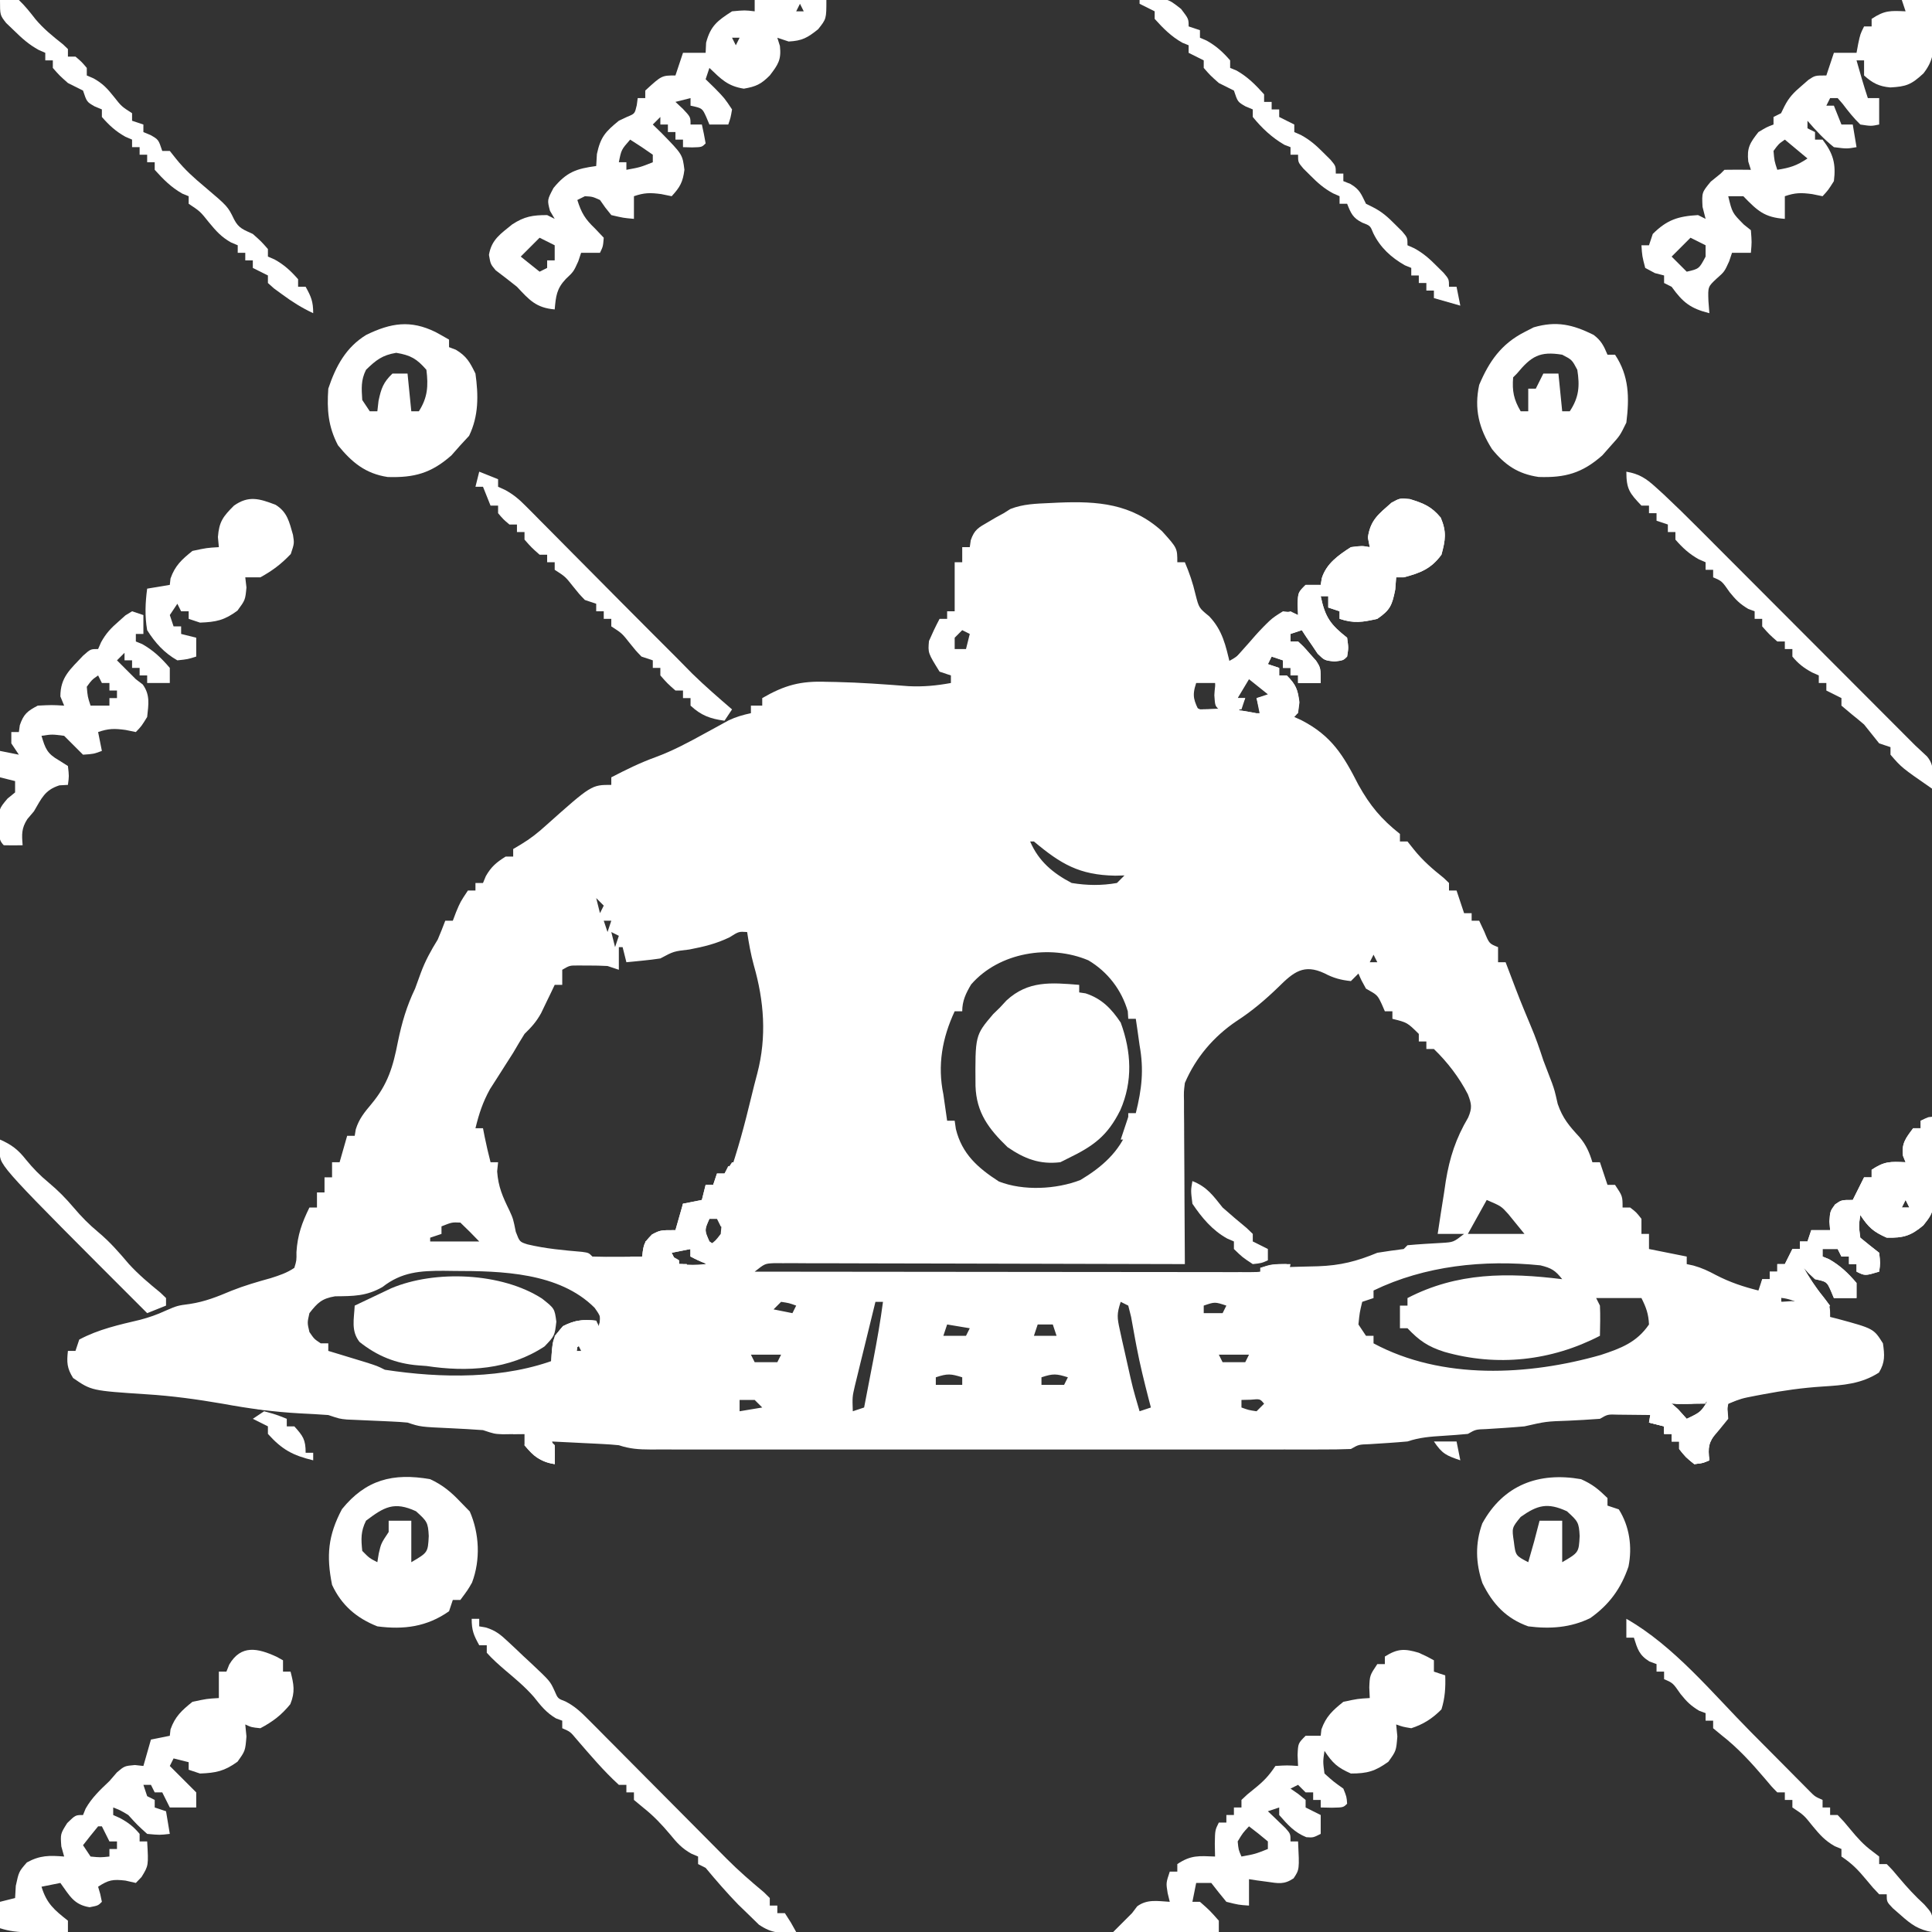 <svg version="1.1" xmlns="http://www.w3.org/2000/svg" width="512px" height="512px" transform="rotate(0) scale(1, 1)">
<rect width="100%" height="100%" fill="#333333" stroke="none"/>
<path d="M0 0 C3.643 1.138 5.693 1.929 8.176 4.926 C9.761 8.679 9.428 10.836 8.363 14.738 C5.647 18.461 2.76 19.591 -1.637 20.738 C-2.297 20.738 -2.957 20.738 -3.637 20.738 C-3.719 21.811 -3.802 22.883 -3.887 23.988 C-4.712 28.115 -5.203 29.389 -8.637 31.738 C-12.531 32.626 -14.831 33.007 -18.637 31.738 C-18.637 31.078 -18.637 30.418 -18.637 29.738 C-19.627 29.408 -20.617 29.078 -21.637 28.738 C-21.637 27.748 -21.637 26.758 -21.637 25.738 C-22.297 25.738 -22.957 25.738 -23.637 25.738 C-22.446 31.366 -21.055 33.25 -16.637 36.738 C-16.262 39.426 -16.262 39.426 -16.637 41.738 C-17.637 42.738 -17.637 42.738 -19.992 43.051 C-22.637 42.738 -22.637 42.738 -24.438 40.988 C-24.936 40.246 -25.435 39.503 -25.949 38.738 C-26.461 37.996 -26.973 37.253 -27.5 36.488 C-28.063 35.622 -28.063 35.622 -28.637 34.738 C-30.122 35.233 -30.122 35.233 -31.637 35.738 C-31.637 36.398 -31.637 37.058 -31.637 37.738 C-30.977 37.738 -30.317 37.738 -29.637 37.738 C-28.129 39.129 -28.129 39.129 -26.512 40.988 C-25.703 41.893 -25.703 41.893 -24.879 42.816 C-23.637 44.738 -23.637 44.738 -23.637 48.738 C-25.617 48.738 -27.597 48.738 -29.637 48.738 C-29.637 48.078 -29.637 47.418 -29.637 46.738 C-30.297 46.738 -30.957 46.738 -31.637 46.738 C-31.637 46.078 -31.637 45.418 -31.637 44.738 C-32.297 44.738 -32.957 44.738 -33.637 44.738 C-33.637 44.078 -33.637 43.418 -33.637 42.738 C-34.627 42.408 -35.617 42.078 -36.637 41.738 C-36.967 42.398 -37.297 43.058 -37.637 43.738 C-36.647 44.068 -35.657 44.398 -34.637 44.738 C-34.637 45.398 -34.637 46.058 -34.637 46.738 C-33.977 46.738 -33.317 46.738 -32.637 46.738 C-30.204 49.171 -29.659 50.454 -29.387 53.926 C-29.637 56.738 -29.637 56.738 -30.637 57.738 C-29.996 58.032 -29.355 58.326 -28.695 58.629 C-20.733 62.758 -17.632 67.901 -13.637 75.738 C-10.555 81.258 -7.593 84.819 -2.637 88.738 C-2.637 89.398 -2.637 90.058 -2.637 90.738 C-1.977 90.738 -1.317 90.738 -0.637 90.738 C0.199 91.79 0.199 91.79 1.051 92.863 C3.45 95.846 5.994 98.034 8.973 100.406 C9.432 100.846 9.89 101.285 10.363 101.738 C10.363 102.398 10.363 103.058 10.363 103.738 C11.023 103.738 11.683 103.738 12.363 103.738 C13.023 105.718 13.683 107.698 14.363 109.738 C15.023 109.738 15.683 109.738 16.363 109.738 C16.363 110.398 16.363 111.058 16.363 111.738 C17.023 111.738 17.683 111.738 18.363 111.738 C18.817 112.708 19.271 113.677 19.738 114.676 C21.021 117.809 21.021 117.809 23.363 118.738 C23.363 120.058 23.363 121.378 23.363 122.738 C24.023 122.738 24.683 122.738 25.363 122.738 C25.689 123.596 26.016 124.453 26.352 125.336 C29.085 132.553 29.085 132.553 32.051 139.676 C33.331 142.663 34.355 145.65 35.363 148.738 C36.118 150.74 36.886 152.735 37.656 154.73 C38.363 156.738 38.363 156.738 39.176 160.301 C40.505 164.148 42.246 166.156 44.965 169.094 C46.7 171.134 47.59 173.186 48.363 175.738 C49.023 175.738 49.683 175.738 50.363 175.738 C51.023 177.718 51.683 179.698 52.363 181.738 C53.023 181.738 53.683 181.738 54.363 181.738 C56.363 184.738 56.363 184.738 56.363 187.738 C57.023 187.738 57.683 187.738 58.363 187.738 C59.988 188.988 59.988 188.988 61.363 190.738 C61.363 192.058 61.363 193.378 61.363 194.738 C62.023 194.738 62.683 194.738 63.363 194.738 C63.363 196.058 63.363 197.378 63.363 198.738 C66.663 199.398 69.963 200.058 73.363 200.738 C73.363 201.398 73.363 202.058 73.363 202.738 C73.945 202.863 74.526 202.988 75.125 203.117 C77.364 203.738 79.136 204.575 81.176 205.676 C84.848 207.57 88.36 208.738 92.363 209.738 C92.693 208.748 93.023 207.758 93.363 206.738 C94.023 206.738 94.683 206.738 95.363 206.738 C95.363 206.078 95.363 205.418 95.363 204.738 C96.023 204.738 96.683 204.738 97.363 204.738 C97.363 204.078 97.363 203.418 97.363 202.738 C98.023 202.738 98.683 202.738 99.363 202.738 C100.023 201.418 100.683 200.098 101.363 198.738 C102.023 198.738 102.683 198.738 103.363 198.738 C103.363 198.078 103.363 197.418 103.363 196.738 C104.023 196.738 104.683 196.738 105.363 196.738 C105.693 195.748 106.023 194.758 106.363 193.738 C108.013 193.738 109.663 193.738 111.363 193.738 C111.27 192.594 111.27 192.594 111.176 191.426 C111.363 188.738 111.363 188.738 112.676 186.926 C114.363 185.738 114.363 185.738 117.363 185.738 C118.353 183.758 119.343 181.778 120.363 179.738 C121.023 179.738 121.683 179.738 122.363 179.738 C122.363 179.078 122.363 178.418 122.363 177.738 C125.798 175.448 127.349 175.56 131.363 175.738 C131.136 175.181 130.91 174.625 130.676 174.051 C130.233 170.778 131.428 169.318 133.363 166.738 C134.023 166.738 134.683 166.738 135.363 166.738 C135.363 166.078 135.363 165.418 135.363 164.738 C136.353 164.408 137.343 164.078 138.363 163.738 C138.509 167.78 138.598 171.82 138.676 175.863 C138.718 177.005 138.76 178.148 138.803 179.324 C138.941 188.831 138.941 188.831 136.062 192.477 C132.695 195.298 130.738 195.816 126.363 195.738 C122.789 194.15 121.552 193.022 119.363 189.738 C118.945 192.57 118.945 192.57 119.363 195.738 C121.01 197.097 122.676 198.431 124.363 199.738 C124.676 202.488 124.676 202.488 124.363 204.738 C120.613 205.863 120.613 205.863 118.363 204.738 C118.363 204.078 118.363 203.418 118.363 202.738 C117.703 202.738 117.043 202.738 116.363 202.738 C116.363 202.078 116.363 201.418 116.363 200.738 C115.703 200.738 115.043 200.738 114.363 200.738 C114.033 200.078 113.703 199.418 113.363 198.738 C112.043 198.738 110.723 198.738 109.363 198.738 C109.363 199.398 109.363 200.058 109.363 200.738 C110.199 201.079 110.199 201.079 111.051 201.426 C114.065 203.137 116.111 205.111 118.363 207.738 C118.363 209.058 118.363 210.378 118.363 211.738 C116.383 211.738 114.403 211.738 112.363 211.738 C111.961 210.779 111.961 210.779 111.551 209.801 C110.477 207.407 110.477 207.407 107.363 206.738 C105.676 205.176 105.676 205.176 104.363 203.738 C105.935 206.489 107.518 208.924 109.551 211.363 C111.363 213.738 111.363 213.738 111.363 216.738 C112.039 216.908 112.714 217.079 113.41 217.254 C122.91 219.835 122.91 219.835 125.363 223.738 C125.808 226.854 125.955 228.763 124.301 231.488 C119.645 234.492 114.828 234.834 109.426 235.176 C104.082 235.518 98.928 236.243 93.676 237.238 C92.98 237.369 92.285 237.5 91.569 237.635 C87.859 238.352 87.859 238.352 84.363 239.738 C84.24 240.481 84.116 241.223 83.988 241.988 C83.363 244.738 83.363 244.738 81.301 247.238 C79.112 250.063 78.966 251.263 79.363 254.738 C77.613 255.488 77.613 255.488 75.363 255.738 C73.113 253.926 73.113 253.926 71.363 251.738 C71.363 251.078 71.363 250.418 71.363 249.738 C70.703 249.738 70.043 249.738 69.363 249.738 C69.363 249.078 69.363 248.418 69.363 247.738 C68.703 247.738 68.043 247.738 67.363 247.738 C67.363 247.078 67.363 246.418 67.363 245.738 C66.043 245.408 64.723 245.078 63.363 244.738 C63.693 244.078 64.023 243.418 64.363 242.738 C62.405 242.711 60.447 242.692 58.488 242.676 C57.398 242.664 56.307 242.653 55.184 242.641 C52.412 242.541 52.412 242.541 50.363 243.738 C47.547 243.946 44.745 244.113 41.926 244.238 C36.061 244.44 36.061 244.44 30.363 245.738 C27.01 246.046 23.657 246.247 20.297 246.457 C17.432 246.554 17.432 246.554 15.363 247.738 C13.221 247.944 11.074 248.104 8.926 248.238 C5.469 248.455 2.653 248.642 -0.637 249.738 C-3.99 250.046 -7.343 250.247 -10.703 250.457 C-13.568 250.554 -13.568 250.554 -15.637 251.738 C-18.136 251.836 -20.608 251.873 -23.108 251.865 C-24.277 251.868 -24.277 251.868 -25.47 251.87 C-28.097 251.874 -30.723 251.871 -33.349 251.868 C-35.227 251.869 -37.104 251.871 -38.981 251.873 C-44.09 251.878 -49.2 251.876 -54.309 251.873 C-59.648 251.87 -64.986 251.872 -70.324 251.874 C-79.292 251.876 -88.259 251.873 -97.227 251.869 C-107.604 251.863 -117.981 251.865 -128.357 251.87 C-137.255 251.875 -146.153 251.876 -155.05 251.873 C-160.37 251.871 -165.689 251.871 -171.008 251.875 C-176.009 251.877 -181.01 251.875 -186.011 251.87 C-187.85 251.868 -189.689 251.869 -191.527 251.871 C-194.031 251.874 -196.535 251.87 -199.038 251.865 C-199.771 251.867 -200.504 251.87 -201.26 251.872 C-204.332 251.86 -206.698 251.718 -209.637 250.738 C-211.043 250.593 -212.455 250.492 -213.867 250.422 C-214.67 250.38 -215.472 250.338 -216.299 250.295 C-217.132 250.256 -217.966 250.216 -218.824 250.176 C-219.669 250.133 -220.514 250.089 -221.385 250.045 C-223.469 249.939 -225.553 249.838 -227.637 249.738 C-227.307 250.068 -226.977 250.398 -226.637 250.738 C-226.596 252.404 -226.594 254.072 -226.637 255.738 C-230.433 255.196 -232.109 253.537 -234.637 250.738 C-234.307 249.748 -233.977 248.758 -233.637 247.738 C-234.252 247.75 -234.866 247.761 -235.5 247.773 C-236.308 247.782 -237.116 247.791 -237.949 247.801 C-238.75 247.812 -239.55 247.824 -240.375 247.836 C-242.637 247.738 -242.637 247.738 -245.637 246.738 C-248.473 246.534 -251.297 246.366 -254.137 246.238 C-262.231 245.873 -262.231 245.873 -265.637 244.738 C-267.008 244.605 -268.385 244.515 -269.762 244.457 C-270.551 244.42 -271.34 244.382 -272.152 244.344 C-272.972 244.309 -273.792 244.274 -274.637 244.238 C-276.262 244.169 -277.887 244.097 -279.512 244.02 C-280.231 243.989 -280.95 243.959 -281.691 243.928 C-283.637 243.738 -283.637 243.738 -286.637 242.738 C-289.119 242.557 -291.589 242.415 -294.074 242.301 C-301.045 241.924 -307.769 241.007 -314.637 239.738 C-321.365 238.582 -328.007 237.659 -334.824 237.238 C-349.405 236.279 -349.405 236.279 -354.262 232.926 C-355.901 230.317 -355.973 228.766 -355.637 225.738 C-354.977 225.738 -354.317 225.738 -353.637 225.738 C-353.307 224.748 -352.977 223.758 -352.637 222.738 C-347.503 220.001 -342.136 218.83 -336.5 217.496 C-334.117 216.865 -332.049 216.148 -329.824 215.113 C-326.637 213.738 -326.637 213.738 -323.324 213.301 C-319.266 212.682 -316.028 211.37 -312.266 209.785 C-308.86 208.429 -305.394 207.427 -301.863 206.449 C-299.567 205.716 -297.642 205.089 -295.637 203.738 C-295.045 201.785 -295.045 201.785 -295.074 199.551 C-294.78 195 -293.634 191.82 -291.637 187.738 C-290.977 187.738 -290.317 187.738 -289.637 187.738 C-289.637 186.418 -289.637 185.098 -289.637 183.738 C-288.977 183.738 -288.317 183.738 -287.637 183.738 C-287.637 182.418 -287.637 181.098 -287.637 179.738 C-286.977 179.738 -286.317 179.738 -285.637 179.738 C-285.637 178.418 -285.637 177.098 -285.637 175.738 C-284.977 175.738 -284.317 175.738 -283.637 175.738 C-282.977 173.428 -282.317 171.118 -281.637 168.738 C-280.977 168.738 -280.317 168.738 -279.637 168.738 C-279.496 167.886 -279.496 167.886 -279.352 167.016 C-278.47 164.206 -277.081 162.558 -275.199 160.301 C-270.874 155.109 -269.476 150.456 -268.199 143.863 C-267.137 138.741 -265.89 134.433 -263.637 129.738 C-263.126 128.367 -262.627 126.992 -262.137 125.613 C-260.955 122.402 -259.447 119.65 -257.637 116.738 C-256.938 115.085 -256.262 113.421 -255.637 111.738 C-254.977 111.738 -254.317 111.738 -253.637 111.738 C-253.348 110.975 -253.059 110.212 -252.762 109.426 C-251.637 106.738 -251.637 106.738 -249.637 103.738 C-248.977 103.738 -248.317 103.738 -247.637 103.738 C-247.637 103.078 -247.637 102.418 -247.637 101.738 C-246.977 101.738 -246.317 101.738 -245.637 101.738 C-245.389 101.14 -245.142 100.542 -244.887 99.926 C-243.456 97.422 -242.068 96.258 -239.637 94.738 C-238.977 94.738 -238.317 94.738 -237.637 94.738 C-237.637 94.078 -237.637 93.418 -237.637 92.738 C-236.977 92.346 -236.317 91.955 -235.637 91.551 C-233.059 89.994 -231.16 88.493 -228.949 86.488 C-216.893 75.738 -216.893 75.738 -211.637 75.738 C-211.637 75.078 -211.637 74.418 -211.637 73.738 C-207.741 71.721 -204.036 69.883 -199.902 68.391 C-195.33 66.706 -191.148 64.46 -186.887 62.113 C-185.415 61.304 -183.941 60.5 -182.465 59.699 C-181.825 59.346 -181.184 58.994 -180.524 58.63 C-178.579 57.711 -176.736 57.188 -174.637 56.738 C-174.637 56.078 -174.637 55.418 -174.637 54.738 C-173.647 54.738 -172.657 54.738 -171.637 54.738 C-171.637 54.078 -171.637 53.418 -171.637 52.738 C-165.635 49.276 -161.45 48.165 -154.574 48.426 C-153.339 48.448 -153.339 48.448 -152.079 48.47 C-145.648 48.615 -139.251 49.082 -132.84 49.582 C-128.942 49.772 -125.466 49.442 -121.637 48.738 C-121.637 48.078 -121.637 47.418 -121.637 46.738 C-122.627 46.408 -123.617 46.078 -124.637 45.738 C-127.728 40.77 -127.728 40.77 -127.449 37.613 C-126.582 35.612 -125.667 33.662 -124.637 31.738 C-123.977 31.738 -123.317 31.738 -122.637 31.738 C-122.637 31.078 -122.637 30.418 -122.637 29.738 C-121.977 29.738 -121.317 29.738 -120.637 29.738 C-120.637 25.448 -120.637 21.158 -120.637 16.738 C-119.977 16.738 -119.317 16.738 -118.637 16.738 C-118.637 15.418 -118.637 14.098 -118.637 12.738 C-117.977 12.738 -117.317 12.738 -116.637 12.738 C-116.507 11.829 -116.507 11.829 -116.375 10.902 C-115.425 8.116 -114.345 7.563 -111.824 6.113 C-110.794 5.506 -110.794 5.506 -109.742 4.887 C-109.047 4.508 -108.353 4.129 -107.637 3.738 C-107.059 3.373 -106.482 3.009 -105.887 2.633 C-102.498 1.286 -99.051 1.217 -95.449 1.051 C-94.685 1.014 -93.92 0.977 -93.133 0.939 C-82.771 0.509 -73.771 1.177 -65.672 8.52 C-61.637 13.001 -61.637 13.001 -61.637 16.738 C-60.977 16.738 -60.317 16.738 -59.637 16.738 C-58.432 19.578 -57.524 22.222 -56.824 25.238 C-55.904 28.845 -55.904 28.845 -53.199 31.051 C-49.636 34.787 -48.816 38.802 -47.637 43.738 C-46.901 42.895 -46.165 42.052 -45.406 41.184 C-44.421 40.076 -43.435 38.97 -42.449 37.863 C-41.966 37.308 -41.484 36.752 -40.986 36.18 C-38.153 33.023 -35.901 30.784 -31.637 29.738 C-30.977 30.068 -30.317 30.398 -29.637 30.738 C-29.699 29.315 -29.699 29.315 -29.762 27.863 C-29.637 24.738 -29.637 24.738 -27.637 22.738 C-26.317 22.738 -24.997 22.738 -23.637 22.738 C-23.49 21.849 -23.49 21.849 -23.34 20.941 C-22.107 17.077 -18.967 14.884 -15.637 12.738 C-12.699 12.363 -12.699 12.363 -10.637 12.738 C-10.802 11.893 -10.967 11.047 -11.137 10.176 C-10.457 5.506 -8.304 4.003 -4.875 0.961 C-2.637 -0.262 -2.637 -0.262 0 0 Z M1.363 10.738 C2.363 12.738 2.363 12.738 2.363 12.738 Z M-11.637 23.738 C-10.637 25.738 -10.637 25.738 -10.637 25.738 Z M-118.637 34.738 C-119.297 35.398 -119.957 36.058 -120.637 36.738 C-120.637 37.728 -120.637 38.718 -120.637 39.738 C-119.647 39.738 -118.657 39.738 -117.637 39.738 C-117.307 38.418 -116.977 37.098 -116.637 35.738 C-117.297 35.408 -117.957 35.078 -118.637 34.738 Z M-51.637 46.738 C-50.637 48.738 -50.637 48.738 -50.637 48.738 Z M-42.637 46.738 C-44.98 49.411 -44.98 49.411 -45.637 52.738 C-44.977 52.738 -44.317 52.738 -43.637 52.738 C-44.297 54.058 -44.957 55.378 -45.637 56.738 C-43.657 56.738 -41.677 56.738 -39.637 56.738 C-39.967 55.418 -40.297 54.098 -40.637 52.738 C-39.317 52.408 -37.997 52.078 -36.637 51.738 C-38.617 50.088 -40.597 48.438 -42.637 46.738 Z M-56.637 48.738 C-57.844 52.362 -57.18 53.38 -55.637 56.738 C-53.327 56.738 -51.017 56.738 -48.637 56.738 C-49.297 56.078 -49.957 55.418 -50.637 54.738 C-51.034 52.75 -51.374 50.749 -51.637 48.738 C-53.287 48.738 -54.937 48.738 -56.637 48.738 Z M-36.637 56.738 C-35.637 58.738 -35.637 58.738 -35.637 58.738 Z M-100.637 90.738 C-98.396 95.96 -94.621 99.128 -89.637 101.738 C-85.551 102.403 -81.718 102.458 -77.637 101.738 C-76.977 101.078 -76.317 100.418 -75.637 99.738 C-76.448 99.759 -77.258 99.78 -78.094 99.801 C-87.595 99.624 -92.471 96.741 -99.637 90.738 C-99.967 90.738 -100.297 90.738 -100.637 90.738 Z M-215.637 105.738 C-215.307 107.058 -214.977 108.378 -214.637 109.738 C-214.307 109.078 -213.977 108.418 -213.637 107.738 C-214.297 107.078 -214.957 106.418 -215.637 105.738 Z M-213.637 111.738 C-213.307 112.728 -212.977 113.718 -212.637 114.738 C-212.307 113.748 -211.977 112.758 -211.637 111.738 C-212.297 111.738 -212.957 111.738 -213.637 111.738 Z M-211.637 114.738 C-211.307 116.058 -210.977 117.378 -210.637 118.738 C-210.307 117.748 -209.977 116.758 -209.637 115.738 C-210.297 115.408 -210.957 115.078 -211.637 114.738 Z M-180.305 116.137 C-183.87 117.851 -187.072 118.618 -190.949 119.363 C-195.115 119.848 -195.115 119.848 -198.637 121.738 C-200.151 121.97 -201.674 122.15 -203.199 122.301 C-204.026 122.385 -204.852 122.468 -205.703 122.555 C-206.66 122.646 -206.66 122.646 -207.637 122.738 C-208.132 120.758 -208.132 120.758 -208.637 118.738 C-208.967 118.738 -209.297 118.738 -209.637 118.738 C-209.637 120.718 -209.637 122.698 -209.637 124.738 C-210.627 124.408 -211.617 124.078 -212.637 123.738 C-214.322 123.645 -216.011 123.608 -217.699 123.613 C-218.577 123.611 -219.455 123.608 -220.359 123.605 C-222.669 123.59 -222.669 123.59 -224.637 124.738 C-224.637 126.058 -224.637 127.378 -224.637 128.738 C-225.297 128.738 -225.957 128.738 -226.637 128.738 C-227.126 129.769 -227.126 129.769 -227.625 130.82 C-228.062 131.721 -228.499 132.622 -228.949 133.551 C-229.378 134.444 -229.808 135.337 -230.25 136.258 C-231.547 138.578 -232.765 139.905 -234.637 141.738 C-235.668 143.386 -236.664 145.055 -237.637 146.738 C-238.288 147.757 -238.939 148.775 -239.609 149.824 C-240.299 150.91 -240.989 151.995 -241.699 153.113 C-242.391 154.194 -243.084 155.274 -243.797 156.387 C-245.725 159.898 -246.692 162.873 -247.637 166.738 C-246.977 166.738 -246.317 166.738 -245.637 166.738 C-245.492 167.481 -245.348 168.223 -245.199 168.988 C-244.735 171.259 -244.218 173.496 -243.637 175.738 C-242.977 175.738 -242.317 175.738 -241.637 175.738 C-241.719 176.543 -241.802 177.347 -241.887 178.176 C-241.6 182.255 -240.407 184.924 -238.625 188.555 C-237.637 190.738 -237.637 190.738 -236.949 194.176 C-235.929 196.841 -235.929 196.841 -233.832 197.512 C-229.101 198.641 -224.228 199.08 -219.387 199.492 C-217.637 199.738 -217.637 199.738 -216.637 200.738 C-214.284 200.811 -211.928 200.822 -209.574 200.801 C-208.284 200.792 -206.994 200.783 -205.664 200.773 C-204.665 200.762 -203.666 200.75 -202.637 200.738 C-202.637 199.418 -202.637 198.098 -202.637 196.738 C-199.502 194.881 -197.262 194.537 -193.637 194.738 C-193.307 192.098 -192.977 189.458 -192.637 186.738 C-190.657 186.738 -188.677 186.738 -186.637 186.738 C-186.637 185.088 -186.637 183.438 -186.637 181.738 C-185.977 181.738 -185.317 181.738 -184.637 181.738 C-184.307 181.078 -183.977 180.418 -183.637 179.738 C-182.647 179.738 -181.657 179.738 -180.637 179.738 C-178.15 172.776 -176.287 165.711 -174.555 158.531 C-174.04 156.403 -173.511 154.277 -172.938 152.164 C-170.416 142.491 -171.138 133.025 -173.883 123.492 C-174.677 120.59 -175.186 117.711 -175.637 114.738 C-177.844 114.584 -177.844 114.584 -180.305 116.137 Z M-116.273 128.625 C-117.671 130.964 -118.637 132.979 -118.637 135.738 C-119.297 135.738 -119.957 135.738 -120.637 135.738 C-123.949 142.836 -125.231 150.057 -123.637 157.738 C-123.303 160.072 -122.97 162.405 -122.637 164.738 C-121.977 164.738 -121.317 164.738 -120.637 164.738 C-120.534 165.46 -120.43 166.182 -120.324 166.926 C-118.71 173.528 -114.523 177.23 -108.918 180.848 C-102.43 183.381 -93.738 182.939 -87.316 180.453 C-81.687 177.086 -76.979 173.015 -74.637 166.738 C-74.637 165.418 -74.637 164.098 -74.637 162.738 C-73.977 162.738 -73.317 162.738 -72.637 162.738 C-71.041 156.303 -70.459 151.27 -71.637 144.738 C-71.83 143.406 -72.017 142.072 -72.199 140.738 C-72.344 139.748 -72.488 138.758 -72.637 137.738 C-73.297 137.738 -73.957 137.738 -74.637 137.738 C-74.678 137.078 -74.719 136.418 -74.762 135.738 C-76.421 130.049 -80.081 125.285 -85.199 122.238 C-95.394 117.927 -108.862 120.082 -116.273 128.625 Z M-9.637 120.738 C-9.967 121.398 -10.297 122.058 -10.637 122.738 C-9.977 122.738 -9.317 122.738 -8.637 122.738 C-8.967 122.078 -9.297 121.418 -9.637 120.738 Z M-34.824 129.301 C-38.311 132.675 -41.803 135.657 -45.887 138.301 C-51.962 142.383 -56.744 147.971 -59.637 154.738 C-59.924 157.079 -59.924 157.079 -59.864 159.599 C-59.864 160.559 -59.863 161.52 -59.863 162.51 C-59.853 163.539 -59.843 164.568 -59.832 165.629 C-59.828 167.219 -59.828 167.219 -59.823 168.84 C-59.812 172.223 -59.787 175.606 -59.762 178.988 C-59.752 181.283 -59.743 183.577 -59.734 185.871 C-59.712 191.494 -59.679 197.116 -59.637 202.738 C-60.206 202.736 -60.775 202.735 -61.362 202.733 C-75.208 202.689 -89.053 202.656 -102.899 202.635 C-109.595 202.624 -116.29 202.61 -122.986 202.587 C-129.444 202.566 -135.902 202.554 -142.36 202.549 C-144.828 202.545 -147.295 202.538 -149.763 202.527 C-153.211 202.512 -156.659 202.51 -160.107 202.511 C-161.134 202.504 -162.161 202.497 -163.219 202.489 C-164.157 202.492 -165.095 202.495 -166.062 202.498 C-167.286 202.495 -167.286 202.495 -168.534 202.492 C-170.94 202.612 -170.94 202.612 -173.637 204.738 C-156.217 204.762 -138.797 204.779 -121.378 204.79 C-113.29 204.795 -105.202 204.802 -97.114 204.814 C-90.066 204.824 -83.018 204.83 -75.969 204.832 C-72.236 204.834 -68.503 204.837 -64.77 204.844 C-60.606 204.852 -56.442 204.852 -52.278 204.852 C-51.036 204.855 -49.794 204.859 -48.514 204.863 C-47.382 204.861 -46.251 204.86 -45.085 204.859 C-44.099 204.859 -43.114 204.86 -42.099 204.861 C-39.5 204.842 -39.5 204.842 -36.637 203.738 C-35.177 203.626 -33.714 203.561 -32.25 203.527 C-31.393 203.499 -30.537 203.471 -29.654 203.441 C-27.871 203.39 -26.087 203.345 -24.303 203.309 C-18.423 203.098 -14.063 201.998 -8.637 199.738 C-6.309 199.369 -3.976 199.025 -1.637 198.738 C-1.307 198.408 -0.977 198.078 -0.637 197.738 C2.4 197.453 5.436 197.29 8.48 197.117 C11.556 196.929 11.556 196.929 14.363 194.738 C12.053 194.738 9.743 194.738 7.363 194.738 C7.898 191.109 8.471 187.486 9.051 183.863 C9.2 182.85 9.349 181.837 9.502 180.793 C10.539 174.446 12.177 169.445 15.448 163.89 C16.544 161.314 16.353 160.31 15.363 157.738 C13.082 153.295 9.957 149.212 6.363 145.738 C5.703 145.738 5.043 145.738 4.363 145.738 C4.363 145.078 4.363 144.418 4.363 143.738 C3.703 143.738 3.043 143.738 2.363 143.738 C2.363 143.078 2.363 142.418 2.363 141.738 C-0.692 138.713 -0.692 138.713 -4.637 137.738 C-4.637 137.078 -4.637 136.418 -4.637 135.738 C-5.297 135.738 -5.957 135.738 -6.637 135.738 C-7.039 134.81 -7.039 134.81 -7.449 133.863 C-8.592 131.439 -8.592 131.439 -11.637 129.738 C-12.824 127.613 -12.824 127.613 -13.637 125.738 C-14.297 126.398 -14.957 127.058 -15.637 127.738 C-18.286 127.459 -20.282 126.927 -22.637 125.676 C-28.119 123.106 -30.83 125.342 -34.824 129.301 Z M126.363 181.738 C127.363 183.738 127.363 183.738 127.363 183.738 Z M20.363 185.738 C17.888 190.193 17.888 190.193 15.363 194.738 C20.313 194.738 25.263 194.738 30.363 194.738 C29.456 193.625 28.548 192.511 27.613 191.363 C27.103 190.737 26.592 190.11 26.066 189.465 C24.201 187.388 24.201 187.388 20.363 185.738 Z M131.363 185.738 C131.033 186.398 130.703 187.058 130.363 187.738 C131.023 187.738 131.683 187.738 132.363 187.738 C132.033 187.078 131.703 186.418 131.363 185.738 Z M-186.637 189.738 C-187.567 192.344 -187.786 193.38 -186.699 195.988 C-186.349 196.566 -185.998 197.143 -185.637 197.738 C-184.033 196.553 -184.033 196.553 -182.637 194.738 C-182.386 192.113 -182.386 192.113 -182.637 189.738 C-183.957 189.738 -185.277 189.738 -186.637 189.738 Z M-256.637 192.738 C-256.637 193.398 -256.637 194.058 -256.637 194.738 C-257.627 195.068 -258.617 195.398 -259.637 195.738 C-259.637 196.068 -259.637 196.398 -259.637 196.738 C-255.347 196.738 -251.057 196.738 -246.637 196.738 C-248.26 195.029 -249.93 193.364 -251.637 191.738 C-253.848 191.633 -253.848 191.633 -256.637 192.738 Z M-193.637 195.738 C-193.637 196.728 -193.637 197.718 -193.637 198.738 C-194.627 199.068 -195.617 199.398 -196.637 199.738 C-195.58 201.384 -195.58 201.384 -193.637 202.738 C-190.011 202.989 -190.011 202.989 -186.637 202.738 C-186.967 202.078 -187.297 201.418 -187.637 200.738 C-188.627 200.738 -189.617 200.738 -190.637 200.738 C-190.637 200.078 -190.637 199.418 -190.637 198.738 C-191.297 198.738 -191.957 198.738 -192.637 198.738 C-192.967 197.748 -193.297 196.758 -193.637 195.738 Z M-9.637 209.738 C-9.637 210.398 -9.637 211.058 -9.637 211.738 C-10.627 212.068 -11.617 212.398 -12.637 212.738 C-13.322 215.596 -13.322 215.596 -13.637 218.738 C-12.977 219.728 -12.317 220.718 -11.637 221.738 C-10.977 221.738 -10.317 221.738 -9.637 221.738 C-9.637 222.398 -9.637 223.058 -9.637 223.738 C8.537 233.51 31.456 232.272 50.57 226.824 C55.922 225.062 60.124 223.482 63.363 218.738 C63.232 215.914 62.616 214.244 61.363 211.738 C57.403 211.738 53.443 211.738 49.363 211.738 C49.858 212.728 49.858 212.728 50.363 213.738 C50.497 216.411 50.406 219.061 50.363 221.738 C37.5 228.408 23.065 229.979 9.113 225.988 C4.773 224.6 2.481 223.021 -0.637 219.738 C-1.297 219.738 -1.957 219.738 -2.637 219.738 C-2.637 217.758 -2.637 215.778 -2.637 213.738 C-1.977 213.738 -1.317 213.738 -0.637 213.738 C-0.637 213.078 -0.637 212.418 -0.637 211.738 C12.551 204.9 25.882 204.944 40.363 206.738 C38.541 204.409 37.493 203.769 34.57 203.066 C19.629 201.538 3.997 203.139 -9.637 209.738 Z M-272.262 208.801 C-276.542 211.258 -279.964 211.22 -284.832 211.27 C-288.331 211.854 -289.483 212.976 -291.637 215.738 C-292.22 218.281 -292.22 218.281 -291.637 220.738 C-290.365 222.594 -290.365 222.594 -288.637 223.738 C-287.977 223.738 -287.317 223.738 -286.637 223.738 C-286.637 224.398 -286.637 225.058 -286.637 225.738 C-285.721 226.015 -284.806 226.293 -283.863 226.578 C-282.675 226.94 -281.486 227.303 -280.262 227.676 C-279.078 228.035 -277.895 228.395 -276.676 228.766 C-273.637 229.738 -273.637 229.738 -271.637 230.738 C-256.71 233.015 -239.832 233.311 -225.637 227.738 C-225.719 226.81 -225.802 225.882 -225.887 224.926 C-225.637 221.738 -225.637 221.738 -224.012 219.926 C-221.222 218.531 -218.723 218.089 -215.637 217.738 C-215.142 218.728 -215.142 218.728 -214.637 219.738 C-214.383 216.697 -214.383 216.697 -216.074 214.301 C-225.457 204.918 -240.781 204.56 -253.262 204.551 C-254.177 204.539 -255.092 204.526 -256.035 204.514 C-262.258 204.5 -267.199 204.823 -272.262 208.801 Z M98.363 210.738 C98.363 211.728 98.363 212.718 98.363 213.738 C100.013 213.738 101.663 213.738 103.363 213.738 C101.988 212.197 101.988 212.197 100.363 210.738 C99.703 210.738 99.043 210.738 98.363 210.738 Z M-166.637 212.738 C-167.297 213.398 -167.957 214.058 -168.637 214.738 C-166.162 215.233 -166.162 215.233 -163.637 215.738 C-163.307 215.078 -162.977 214.418 -162.637 213.738 C-164.529 213.057 -164.529 213.057 -166.637 212.738 Z M-141.637 212.738 C-142.644 216.82 -143.641 220.904 -144.637 224.988 C-144.923 226.147 -145.209 227.306 -145.504 228.5 C-145.775 229.615 -146.045 230.73 -146.324 231.879 C-146.576 232.905 -146.827 233.932 -147.086 234.989 C-147.768 237.925 -147.768 237.925 -147.637 241.738 C-146.647 241.408 -145.657 241.078 -144.637 240.738 C-143.988 237.385 -143.343 234.03 -142.699 230.676 C-142.517 229.733 -142.334 228.79 -142.146 227.818 C-141.185 222.802 -140.304 217.802 -139.637 212.738 C-140.297 212.738 -140.957 212.738 -141.637 212.738 Z M-76.637 212.738 C-77.706 215.947 -77.588 216.916 -76.887 220.113 C-76.697 220.989 -76.508 221.864 -76.312 222.766 C-76.089 223.747 -75.866 224.728 -75.637 225.738 C-75.383 226.874 -75.129 228.01 -74.867 229.18 C-73.459 235.516 -73.459 235.516 -71.637 241.738 C-70.647 241.408 -69.657 241.078 -68.637 240.738 C-68.818 240.046 -69 239.354 -69.188 238.641 C-70.382 233.992 -71.542 229.354 -72.434 224.637 C-72.562 223.957 -72.691 223.278 -72.823 222.578 C-73.187 220.619 -73.539 218.657 -73.891 216.695 C-74.137 215.719 -74.383 214.744 -74.637 213.738 C-75.297 213.408 -75.957 213.078 -76.637 212.738 Z M-54.637 213.738 C-54.637 214.398 -54.637 215.058 -54.637 215.738 C-52.987 215.738 -51.337 215.738 -49.637 215.738 C-49.307 215.078 -48.977 214.418 -48.637 213.738 C-51.686 212.727 -51.686 212.727 -54.637 213.738 Z M-122.637 218.738 C-122.967 219.728 -123.297 220.718 -123.637 221.738 C-121.657 221.738 -119.677 221.738 -117.637 221.738 C-117.307 221.078 -116.977 220.418 -116.637 219.738 C-119.607 219.243 -119.607 219.243 -122.637 218.738 Z M-98.637 218.738 C-98.967 219.728 -99.297 220.718 -99.637 221.738 C-97.657 221.738 -95.677 221.738 -93.637 221.738 C-93.967 220.748 -94.297 219.758 -94.637 218.738 C-95.957 218.738 -97.277 218.738 -98.637 218.738 Z M-216.637 219.738 C-215.637 221.738 -215.637 221.738 -215.637 221.738 Z M-220.637 223.738 C-220.967 224.398 -221.297 225.058 -221.637 225.738 C-220.977 225.738 -220.317 225.738 -219.637 225.738 C-219.967 225.078 -220.297 224.418 -220.637 223.738 Z M-174.637 226.738 C-174.307 227.398 -173.977 228.058 -173.637 228.738 C-171.657 228.738 -169.677 228.738 -167.637 228.738 C-167.307 228.078 -166.977 227.418 -166.637 226.738 C-169.277 226.738 -171.917 226.738 -174.637 226.738 Z M-50.637 226.738 C-50.307 227.398 -49.977 228.058 -49.637 228.738 C-47.657 228.738 -45.677 228.738 -43.637 228.738 C-43.307 228.078 -42.977 227.418 -42.637 226.738 C-45.277 226.738 -47.917 226.738 -50.637 226.738 Z M-125.637 232.738 C-125.637 233.398 -125.637 234.058 -125.637 234.738 C-123.327 234.738 -121.017 234.738 -118.637 234.738 C-118.637 234.078 -118.637 233.418 -118.637 232.738 C-121.647 231.804 -122.503 231.694 -125.637 232.738 Z M-97.637 232.738 C-97.637 233.398 -97.637 234.058 -97.637 234.738 C-95.657 234.738 -93.677 234.738 -91.637 234.738 C-91.307 234.078 -90.977 233.418 -90.637 232.738 C-93.647 231.804 -94.503 231.694 -97.637 232.738 Z M-177.637 238.738 C-177.637 239.728 -177.637 240.718 -177.637 241.738 C-175.657 241.408 -173.677 241.078 -171.637 240.738 C-172.297 240.078 -172.957 239.418 -173.637 238.738 C-174.957 238.738 -176.277 238.738 -177.637 238.738 Z M-44.637 238.738 C-44.637 239.398 -44.637 240.058 -44.637 240.738 C-42.745 241.42 -42.745 241.42 -40.637 241.738 C-39.977 241.078 -39.317 240.418 -38.637 239.738 C-39.703 238.442 -39.703 238.442 -42.199 238.676 C-43.004 238.696 -43.808 238.717 -44.637 238.738 Z M72.238 239.238 C70.32 239.486 70.32 239.486 68.363 239.738 C70.013 241.388 71.663 243.038 73.363 244.738 C75.343 243.418 77.323 242.098 79.363 240.738 C79.033 240.078 78.703 239.418 78.363 238.738 C76.274 238.738 74.31 238.971 72.238 239.238 Z " fill="#ffffff" transform="translate(373.637,132.262)"/>
<path d="M0 0 C6.27 0 12.54 0 19 0 C19 5 19 5 16.812 7.75 C13.972 10.022 12.58 10.812 9 11 C8.01 10.67 7.02 10.34 6 10 C6.227 10.722 6.454 11.444 6.688 12.188 C7.094 15.846 6.206 17.11 4 20 C1.682 22.318 0.372 22.935 -2.875 23.5 C-7.191 22.809 -8.863 20.988 -12 18 C-12.495 19.485 -12.495 19.485 -13 21 C-12.216 21.763 -11.432 22.526 -10.625 23.312 C-8 26 -8 26 -6 29 C-6.375 31.188 -6.375 31.188 -7 33 C-8.65 33 -10.3 33 -12 33 C-12.268 32.361 -12.536 31.721 -12.812 31.062 C-13.887 28.669 -13.887 28.669 -17 28 C-17 27.34 -17 26.68 -17 26 C-18.32 26.33 -19.64 26.66 -21 27 C-20.34 27.619 -19.68 28.238 -19 28.875 C-17 31 -17 31 -17 33 C-16.01 33 -15.02 33 -14 33 C-13.618 34.656 -13.286 36.325 -13 38 C-14 39 -14 39 -16.562 39.062 C-17.367 39.042 -18.171 39.021 -19 39 C-19 38.34 -19 37.68 -19 37 C-19.66 37 -20.32 37 -21 37 C-21 36.34 -21 35.68 -21 35 C-21.66 35 -22.32 35 -23 35 C-23 34.34 -23 33.68 -23 33 C-23.66 33 -24.32 33 -25 33 C-25 32.34 -25 31.68 -25 31 C-25.66 31.66 -26.32 32.32 -27 33 C-26.237 33.742 -25.474 34.485 -24.688 35.25 C-19.133 40.933 -19.133 40.933 -18.625 45 C-19.034 48.268 -19.796 49.612 -22 52 C-23.361 51.722 -23.361 51.722 -24.75 51.438 C-27.683 51.043 -29.264 51.053 -32 52 C-32 53.98 -32 55.96 -32 58 C-34.812 57.75 -34.812 57.75 -38 57 C-39.625 55 -39.625 55 -41 53 C-42.997 52.104 -42.997 52.104 -45 52 C-45.99 52.495 -45.99 52.495 -47 53 C-45.922 56.429 -44.962 58.036 -42.312 60.562 C-41.549 61.367 -40.786 62.171 -40 63 C-40.188 65.312 -40.188 65.312 -41 67 C-42.65 67 -44.3 67 -46 67 C-46.248 67.743 -46.495 68.485 -46.75 69.25 C-48 72 -48 72 -50.062 73.938 C-52.51 76.543 -52.682 78.503 -53 82 C-57.918 81.578 -59.705 79.53 -63 76 C-64.864 74.517 -66.739 73.055 -68.645 71.625 C-70 70 -70 70 -70.422 67.547 C-69.747 63.475 -67.321 61.972 -64.238 59.453 C-61.003 57.353 -58.837 57 -55 57 C-54.34 57.33 -53.68 57.66 -53 58 C-53.413 57.299 -53.825 56.597 -54.25 55.875 C-55 53 -55 53 -53.312 49.812 C-49.844 45.594 -47.275 44.703 -42 44 C-41.938 42.948 -41.876 41.896 -41.812 40.812 C-40.85 36.295 -39.535 34.877 -36 32 C-35.258 31.649 -34.515 31.299 -33.75 30.938 C-31.779 30.135 -31.779 30.135 -31.25 27.875 C-31.168 27.256 -31.085 26.637 -31 26 C-30.34 26 -29.68 26 -29 26 C-29 25.34 -29 24.68 -29 24 C-24.647 20 -24.647 20 -21 20 C-20.34 18.02 -19.68 16.04 -19 14 C-17.02 14 -15.04 14 -13 14 C-12.959 13.113 -12.918 12.226 -12.875 11.312 C-11.692 6.836 -9.852 5.471 -6 3 C-2.625 2.688 -2.625 2.688 0 3 C0 2.01 0 1.02 0 0 Z M12 1 C11.67 1.66 11.34 2.32 11 3 C11.66 3 12.32 3 13 3 C12.67 2.34 12.34 1.68 12 1 Z M-6 10 C-5.67 10.66 -5.34 11.32 -5 12 C-4.67 11.34 -4.34 10.68 -4 10 C-4.66 10 -5.32 10 -6 10 Z M-1 14 C0 16 0 16 0 16 Z M-33 37 C-35.343 39.672 -35.343 39.672 -36 43 C-35.34 43 -34.68 43 -34 43 C-34 43.66 -34 44.32 -34 45 C-30.39 44.344 -30.39 44.344 -27 43 C-27 42.34 -27 41.68 -27 41 C-28.961 39.611 -30.962 38.274 -33 37 Z M-57 63 C-58.65 64.65 -60.3 66.3 -62 68 C-59.525 69.98 -59.525 69.98 -57 72 C-56.34 71.67 -55.68 71.34 -55 71 C-55 70.34 -55 69.68 -55 69 C-54.34 69 -53.68 69 -53 69 C-53 67.68 -53 66.36 -53 65 C-54.32 64.34 -55.64 63.68 -57 63 Z " fill="#ffffff" transform="translate(200,0)"/>
<path d="M0 0 C2.64 0 5.28 0 8 0 C8.136 2.543 8.234 5.08 8.312 7.625 C8.354 8.338 8.396 9.051 8.439 9.785 C8.531 13.755 8.218 16.273 5.73 19.457 C2.518 22.449 1.129 22.95 -3.062 23.172 C-6.057 22.906 -7.789 22.003 -10 20 C-10 18.68 -10 17.36 -10 16 C-10.66 16 -11.32 16 -12 16 C-11.051 19.354 -10.103 22.692 -9 26 C-8.01 26 -7.02 26 -6 26 C-6 28.31 -6 30.62 -6 33 C-8.125 33.438 -8.125 33.438 -11 33 C-12.752 31.291 -14.198 29.486 -15.668 27.531 C-16.108 27.026 -16.547 26.521 -17 26 C-17.66 26 -18.32 26 -19 26 C-19.33 26.66 -19.66 27.32 -20 28 C-19.34 28 -18.68 28 -18 28 C-17.34 29.65 -16.68 31.3 -16 33 C-15.01 33 -14.02 33 -13 33 C-12.505 35.97 -12.505 35.97 -12 39 C-14.562 39.438 -14.562 39.438 -18 39 C-20.62 36.913 -22.816 34.533 -25 32 C-25 32.66 -25 33.32 -25 34 C-24.01 34.495 -24.01 34.495 -23 35 C-23 35.66 -23 36.32 -23 37 C-22.34 37 -21.68 37 -21 37 C-18.182 40.684 -17.413 43.399 -18 48 C-19.5 50.375 -19.5 50.375 -21 52 C-22.361 51.722 -22.361 51.722 -23.75 51.438 C-26.683 51.043 -28.264 51.053 -31 52 C-31 53.98 -31 55.96 -31 58 C-36.461 57.619 -38.27 55.828 -42 52 C-43.32 52 -44.64 52 -46 52 C-44.937 56.399 -44.937 56.399 -41.875 59.5 C-41.256 59.995 -40.638 60.49 -40 61 C-39.75 64.188 -39.75 64.188 -40 67 C-41.65 67 -43.3 67 -45 67 C-45.248 67.743 -45.495 68.485 -45.75 69.25 C-47 72 -47 72 -49.125 73.875 C-51.383 75.998 -51.383 75.998 -51.25 79.75 C-51.167 80.823 -51.085 81.895 -51 83 C-56.009 81.748 -58.012 80.162 -61 76 C-61.66 75.67 -62.32 75.34 -63 75 C-63 74.34 -63 73.68 -63 73 C-63.804 72.794 -64.609 72.588 -65.438 72.375 C-66.283 71.921 -67.129 71.468 -68 71 C-68.812 67.875 -68.812 67.875 -69 65 C-68.34 65 -67.68 65 -67 65 C-66.67 64.01 -66.34 63.02 -66 62 C-62.25 58.25 -59.261 57.298 -54 57 C-53.34 57.33 -52.68 57.66 -52 58 C-52.268 56.948 -52.536 55.896 -52.812 54.812 C-53 51 -53 51 -50.625 48.125 C-49.759 47.424 -48.892 46.722 -48 46 C-47.67 45.67 -47.34 45.34 -47 45 C-44.667 44.959 -42.333 44.958 -40 45 C-40.227 44.278 -40.454 43.556 -40.688 42.812 C-41.093 39.162 -40.238 37.855 -38 35 C-35.812 33.688 -35.812 33.688 -34 33 C-34 32.34 -34 31.68 -34 31 C-33.34 30.67 -32.68 30.34 -32 30 C-31.7 29.386 -31.399 28.773 -31.09 28.141 C-29.875 25.754 -28.592 24.479 -26.562 22.75 C-25.966 22.229 -25.369 21.708 -24.754 21.172 C-23 20 -23 20 -20 20 C-19.34 18.02 -18.68 16.04 -18 14 C-16.02 14 -14.04 14 -12 14 C-11.856 13.216 -11.711 12.432 -11.562 11.625 C-11 9 -11 9 -10 7 C-9.34 7 -8.68 7 -8 7 C-8 6.34 -8 5.68 -8 5 C-4.565 2.71 -3.015 2.822 1 3 C0.505 1.515 0.505 1.515 0 0 Z M0 14 C1 16 1 16 1 16 Z M-31 37 C-32.666 38.165 -32.666 38.165 -34 40 C-33.77 42.655 -33.77 42.655 -33 45 C-29.625 44.453 -27.918 43.945 -25 42 C-26.98 40.35 -28.96 38.7 -31 37 Z M-56 63 C-57.65 64.65 -59.3 66.3 -61 68 C-59.68 69.32 -58.36 70.64 -57 72 C-53.722 71.248 -53.722 71.248 -52 68 C-52 67.01 -52 66.02 -52 65 C-53.32 64.34 -54.64 63.68 -56 63 Z " fill="#ffffff" transform="translate(504,0)"/>
<path d="M0 0 C2.312 1.062 2.312 1.062 4 2 C4 2.99 4 3.98 4 5 C4.99 5.33 5.98 5.66 7 6 C7.11 9.164 6.956 11.969 6 15 C3.661 17.393 1.187 18.971 -2 20 C-4.262 19.617 -4.262 19.617 -6 19 C-5.897 20.052 -5.794 21.104 -5.688 22.188 C-6 26 -6 26 -8.062 28.875 C-11.577 31.417 -13.675 32 -18 32 C-21.574 30.412 -22.811 29.284 -25 26 C-25.418 28.832 -25.418 28.832 -25 32 C-22.599 34.154 -22.599 34.154 -20 36 C-19.125 38.188 -19.125 38.188 -19 40 C-20 41 -20 41 -23.062 41.062 C-24.032 41.042 -25.001 41.021 -26 41 C-26 40.34 -26 39.68 -26 39 C-26.66 39 -27.32 39 -28 39 C-28 38.34 -28 37.68 -28 37 C-28.66 37 -29.32 37 -30 37 C-30.66 36.34 -31.32 35.68 -32 35 C-32.99 35.495 -32.99 35.495 -34 36 C-33.34 36.454 -32.68 36.907 -32 37.375 C-31.34 37.911 -30.68 38.447 -30 39 C-30 39.66 -30 40.32 -30 41 C-28.68 41.66 -27.36 42.32 -26 43 C-26 44.65 -26 46.3 -26 48 C-28 49 -28 49 -29.812 48.875 C-32.983 47.607 -34.772 45.538 -37 43 C-37 42.34 -37 41.68 -37 41 C-37.99 41.33 -38.98 41.66 -40 42 C-39.567 42.41 -39.134 42.82 -38.688 43.242 C-38.131 43.781 -37.574 44.32 -37 44.875 C-36.443 45.409 -35.886 45.942 -35.312 46.492 C-34 48 -34 48 -34 50 C-33.34 50 -32.68 50 -32 50 C-31.634 57.45 -31.634 57.45 -33.188 59.781 C-35.707 61.476 -37.222 61.111 -40.188 60.688 C-41.089 60.568 -41.99 60.448 -42.918 60.324 C-43.605 60.217 -44.292 60.11 -45 60 C-45 62.31 -45 64.62 -45 67 C-47.75 66.812 -47.75 66.812 -51 66 C-52.362 64.357 -53.699 62.692 -55 61 C-56.32 61 -57.64 61 -59 61 C-59.33 62.65 -59.66 64.3 -60 66 C-59.34 66 -58.68 66 -58 66 C-55.375 68.312 -55.375 68.312 -53 71 C-53 71.99 -53 72.98 -53 74 C-62.24 74 -71.48 74 -81 74 C-79.35 72.35 -77.7 70.7 -76 69 C-75.546 68.402 -75.093 67.804 -74.625 67.188 C-71.948 65.231 -69.192 65.819 -66 66 C-66.278 64.855 -66.278 64.855 -66.562 63.688 C-67 61 -67 61 -66 58 C-65.34 58 -64.68 58 -64 58 C-64 57.34 -64 56.68 -64 56 C-60.356 53.571 -58.288 53.838 -54 54 C-54.021 52.886 -54.041 51.773 -54.062 50.625 C-54 47 -54 47 -53 45 C-52.34 45 -51.68 45 -51 45 C-51 44.34 -51 43.68 -51 43 C-50.34 43 -49.68 43 -49 43 C-49 42.34 -49 41.68 -49 41 C-48.34 41 -47.68 41 -47 41 C-47 40.34 -47 39.68 -47 39 C-45.539 37.598 -45.539 37.598 -43.625 36.062 C-41.161 34.08 -39.795 32.693 -38 30 C-34.875 29.812 -34.875 29.812 -32 30 C-32.041 29.051 -32.083 28.102 -32.125 27.125 C-32 24 -32 24 -30 22 C-28.68 22 -27.36 22 -26 22 C-25.907 21.165 -25.907 21.165 -25.812 20.312 C-24.606 16.878 -22.821 15.269 -20 13 C-16.188 12.188 -16.188 12.188 -13 12 C-13.041 11.072 -13.082 10.144 -13.125 9.188 C-13 6 -13 6 -11 3 C-10.34 3 -9.68 3 -9 3 C-9 2.34 -9 1.68 -9 1 C-5.633 -1.12 -3.785 -1.135 0 0 Z M-19 20 C-18 22 -18 22 -18 22 Z M-13 22 C-12 24 -12 24 -12 24 Z M-45 46 C-46.648 47.752 -46.648 47.752 -48 50 C-47.783 52.208 -47.783 52.208 -47 54 C-43.39 53.344 -43.39 53.344 -40 52 C-40 51.34 -40 50.68 -40 50 C-41.626 48.618 -43.293 47.281 -45 46 Z " fill="#ffffff" transform="translate(376,438)"/>
<path d="M0 0 C0 0.66 0 1.32 0 2 C0.835 2.124 0.835 2.124 1.688 2.25 C5.968 3.638 8.547 6.32 11 10 C13.833 17.711 14.242 25.568 10.898 33.191 C7.486 40.061 3.744 42.732 -3 46 C-3.99 46.495 -3.99 46.495 -5 47 C-10.522 47.657 -14.512 46.076 -19 43 C-23.977 38.176 -27.246 33.9 -27.482 26.792 C-27.58 13.373 -27.58 13.373 -22.816 7.77 C-22.217 7.186 -21.618 6.602 -21 6 C-20.432 5.385 -19.863 4.77 -19.277 4.137 C-13.546 -1.156 -7.439 -0.612 0 0 Z " fill="#ffffff" transform="translate(286,261)"/>
<path d="M0 0 C0.557 0.309 1.114 0.619 1.688 0.938 C1.688 1.927 1.688 2.917 1.688 3.938 C2.348 3.938 3.007 3.938 3.688 3.938 C4.551 7.314 4.951 9.287 3.625 12.562 C1.256 15.467 -1.003 17.181 -4.312 18.938 C-6.688 18.688 -6.688 18.688 -8.312 17.938 C-8.209 18.989 -8.106 20.041 -8 21.125 C-8.312 24.938 -8.312 24.938 -10.375 27.812 C-13.831 30.313 -16.081 30.781 -20.312 30.938 C-21.302 30.608 -22.293 30.277 -23.312 29.938 C-23.312 29.277 -23.312 28.617 -23.312 27.938 C-24.633 27.608 -25.953 27.277 -27.312 26.938 C-27.642 27.598 -27.973 28.258 -28.312 28.938 C-27.529 29.721 -26.745 30.505 -25.938 31.312 C-24.396 32.854 -22.854 34.396 -21.312 35.938 C-21.312 37.258 -21.312 38.578 -21.312 39.938 C-23.622 39.938 -25.933 39.938 -28.312 39.938 C-28.973 38.617 -29.633 37.297 -30.312 35.938 C-30.973 35.938 -31.633 35.938 -32.312 35.938 C-32.642 35.278 -32.972 34.617 -33.312 33.938 C-33.972 33.938 -34.633 33.938 -35.312 33.938 C-34.983 34.928 -34.653 35.917 -34.312 36.938 C-33.322 37.432 -33.322 37.432 -32.312 37.938 C-32.312 38.597 -32.312 39.258 -32.312 39.938 C-31.323 40.267 -30.332 40.597 -29.312 40.938 C-28.817 43.907 -28.817 43.907 -28.312 46.938 C-31 47.25 -31 47.25 -34.312 46.938 C-36.938 44.562 -36.938 44.562 -39.312 41.938 C-41.479 40.642 -41.479 40.642 -43.312 39.938 C-43.312 40.597 -43.312 41.258 -43.312 41.938 C-42.714 42.206 -42.116 42.474 -41.5 42.75 C-39.314 43.937 -37.899 45.033 -36.312 46.938 C-36.312 47.597 -36.312 48.258 -36.312 48.938 C-35.653 48.938 -34.992 48.938 -34.312 48.938 C-33.943 55.337 -33.943 55.337 -35.812 58.375 C-36.307 58.891 -36.803 59.406 -37.312 59.938 C-38.22 59.731 -39.127 59.525 -40.062 59.312 C-43.423 58.925 -44.553 59.133 -47.312 60.938 C-47.127 61.577 -46.941 62.216 -46.75 62.875 C-46.606 63.556 -46.461 64.236 -46.312 64.938 C-47.312 65.938 -47.312 65.938 -49.562 66.375 C-53.761 65.707 -54.856 63.307 -57.312 59.938 C-59.788 60.432 -59.788 60.432 -62.312 60.938 C-60.941 65.424 -58.928 67.083 -55.312 69.938 C-55.312 70.927 -55.312 71.918 -55.312 72.938 C-57.562 72.965 -59.812 72.984 -62.062 73 C-63.315 73.012 -64.568 73.023 -65.859 73.035 C-68.598 72.958 -70.731 72.765 -73.312 71.938 C-73.312 69.627 -73.312 67.317 -73.312 64.938 C-71.332 64.442 -71.332 64.442 -69.312 63.938 C-69.251 62.865 -69.189 61.792 -69.125 60.688 C-68.312 56.938 -68.312 56.938 -66.188 54.5 C-62.674 52.591 -60.254 52.628 -56.312 52.938 C-56.56 52.051 -56.807 51.164 -57.062 50.25 C-57.312 46.938 -57.312 46.938 -55.5 44.062 C-53.312 41.938 -53.312 41.938 -51.312 41.938 C-51.086 41.381 -50.859 40.824 -50.625 40.25 C-48.942 37.285 -46.776 35.284 -44.312 32.938 C-43.653 32.174 -42.992 31.411 -42.312 30.625 C-40.312 28.938 -40.312 28.938 -37.562 28.688 C-36.82 28.77 -36.078 28.852 -35.312 28.938 C-34.653 26.628 -33.992 24.317 -33.312 21.938 C-31.663 21.608 -30.012 21.277 -28.312 20.938 C-28.22 20.102 -28.22 20.102 -28.125 19.25 C-26.918 15.815 -25.133 14.206 -22.312 11.938 C-18.5 11.125 -18.5 11.125 -15.312 10.938 C-15.312 8.627 -15.312 6.317 -15.312 3.938 C-14.652 3.938 -13.992 3.938 -13.312 3.938 C-13.065 3.319 -12.818 2.7 -12.562 2.062 C-9.425 -3.271 -5.01 -2.302 0 0 Z M-15.312 20.938 C-14.312 22.938 -14.312 22.938 -14.312 22.938 Z M-47.312 44.938 C-48.671 46.584 -50.005 48.25 -51.312 49.938 C-50.322 51.422 -50.322 51.422 -49.312 52.938 C-46.729 53.188 -46.729 53.188 -44.312 52.938 C-44.312 52.278 -44.312 51.617 -44.312 50.938 C-43.653 50.938 -42.992 50.938 -42.312 50.938 C-42.312 50.278 -42.312 49.617 -42.312 48.938 C-42.972 48.938 -43.633 48.938 -44.312 48.938 C-44.972 47.617 -45.633 46.297 -46.312 44.938 C-46.642 44.938 -46.972 44.938 -47.312 44.938 Z " fill="#ffffff" transform="translate(73.312,439.062)"/>
<path d="M0 0 C3.643 1.138 5.693 1.929 8.176 4.926 C9.761 8.679 9.428 10.836 8.363 14.738 C5.647 18.461 2.76 19.591 -1.637 20.738 C-2.297 20.738 -2.957 20.738 -3.637 20.738 C-3.719 21.811 -3.802 22.883 -3.887 23.988 C-4.712 28.115 -5.203 29.389 -8.637 31.738 C-12.531 32.626 -14.831 33.007 -18.637 31.738 C-18.637 31.078 -18.637 30.418 -18.637 29.738 C-19.627 29.408 -20.617 29.078 -21.637 28.738 C-21.637 27.748 -21.637 26.758 -21.637 25.738 C-22.297 25.738 -22.957 25.738 -23.637 25.738 C-22.446 31.366 -21.055 33.25 -16.637 36.738 C-16.262 39.426 -16.262 39.426 -16.637 41.738 C-17.637 42.738 -17.637 42.738 -19.992 43.051 C-22.637 42.738 -22.637 42.738 -24.438 40.988 C-24.936 40.246 -25.435 39.503 -25.949 38.738 C-26.461 37.996 -26.973 37.253 -27.5 36.488 C-27.875 35.911 -28.25 35.333 -28.637 34.738 C-30.122 35.233 -30.122 35.233 -31.637 35.738 C-31.637 36.398 -31.637 37.058 -31.637 37.738 C-30.977 37.738 -30.317 37.738 -29.637 37.738 C-28.129 39.129 -28.129 39.129 -26.512 40.988 C-25.973 41.592 -25.434 42.195 -24.879 42.816 C-23.637 44.738 -23.637 44.738 -23.637 48.738 C-25.617 48.738 -27.597 48.738 -29.637 48.738 C-29.637 48.078 -29.637 47.418 -29.637 46.738 C-30.297 46.738 -30.957 46.738 -31.637 46.738 C-31.637 46.078 -31.637 45.418 -31.637 44.738 C-32.297 44.738 -32.957 44.738 -33.637 44.738 C-33.637 44.078 -33.637 43.418 -33.637 42.738 C-35.122 42.243 -35.122 42.243 -36.637 41.738 C-36.967 42.398 -37.297 43.058 -37.637 43.738 C-36.647 44.068 -35.657 44.398 -34.637 44.738 C-34.637 45.398 -34.637 46.058 -34.637 46.738 C-33.977 46.738 -33.317 46.738 -32.637 46.738 C-30.259 49.116 -29.666 50.492 -29.262 53.863 C-29.385 54.812 -29.509 55.761 -29.637 56.738 C-33.487 59.305 -35.222 58.571 -39.637 57.738 C-39.967 56.088 -40.297 54.438 -40.637 52.738 C-39.152 52.243 -39.152 52.243 -37.637 51.738 C-39.287 50.418 -40.937 49.098 -42.637 47.738 C-44.122 50.213 -44.122 50.213 -45.637 52.738 C-44.977 52.738 -44.317 52.738 -43.637 52.738 C-43.967 53.728 -44.297 54.718 -44.637 55.738 C-46.636 55.781 -48.637 55.779 -50.637 55.738 C-51.637 54.738 -51.637 54.738 -51.824 51.988 C-51.634 48.688 -51.237 46.619 -49.637 43.738 C-48.714 43.294 -48.714 43.294 -47.773 42.84 C-45.246 41.537 -43.992 40.058 -42.199 37.863 C-37.117 31.902 -37.117 31.902 -33.637 29.738 C-31.324 29.988 -31.324 29.988 -29.637 30.738 C-29.678 29.79 -29.719 28.841 -29.762 27.863 C-29.637 24.738 -29.637 24.738 -27.637 22.738 C-26.317 22.738 -24.997 22.738 -23.637 22.738 C-23.539 22.145 -23.441 21.552 -23.34 20.941 C-22.107 17.077 -18.967 14.884 -15.637 12.738 C-12.699 12.363 -12.699 12.363 -10.637 12.738 C-10.884 11.47 -10.884 11.47 -11.137 10.176 C-10.457 5.506 -8.304 4.003 -4.875 0.961 C-2.637 -0.262 -2.637 -0.262 0 0 Z M1.363 10.738 C2.363 12.738 2.363 12.738 2.363 12.738 Z M-11.637 23.738 C-10.637 25.738 -10.637 25.738 -10.637 25.738 Z " fill="#ffffff" transform="translate(373.637,132.262)"/>
<path d="M0 0 C3.038 1.357 4.574 2.631 7 5 C7 5.66 7 6.32 7 7 C7.99 7.33 8.98 7.66 10 8 C12.841 12.491 13.611 17.966 12.566 23.152 C10.598 28.947 7.473 33.251 2.438 36.812 C-2.816 39.372 -8.24 39.736 -14 39 C-19.865 36.916 -23.446 33.052 -26.148 27.527 C-27.941 22.208 -28.096 17.042 -26.184 11.734 C-20.586 1.515 -11.236 -1.976 0 0 Z M-16 10 C-18.361 12.895 -18.361 12.895 -17.812 16.562 C-17.352 20.258 -17.352 20.258 -14 22 C-12.417 16.522 -12.417 16.522 -11 11 C-9.02 11 -7.04 11 -5 11 C-5 14.63 -5 18.26 -5 22 C-0.599 19.424 -0.599 19.424 -0.375 15.062 C-0.549 11.424 -0.855 11.132 -3.75 8.5 C-8.884 6.131 -11.563 6.848 -16 10 Z " fill="#ffffff" transform="translate(419,392)"/>
<path d="M0 0 C1.195 0.653 2.385 1.315 3.562 2 C3.562 2.66 3.562 3.32 3.562 4 C4.161 4.227 4.759 4.454 5.375 4.688 C8.239 6.406 9.088 8.009 10.562 11 C11.367 16.791 11.433 22.195 8.875 27.5 C8.112 28.325 7.349 29.15 6.562 30 C5.779 30.887 4.995 31.774 4.188 32.688 C-1.167 37.405 -5.649 38.625 -12.684 38.414 C-18.582 37.527 -22.195 34.53 -25.875 30 C-28.474 25.01 -28.824 20.602 -28.438 15 C-26.466 9.085 -23.763 4.019 -18.359 0.738 C-11.834 -2.425 -6.671 -3.277 0 0 Z M-18.438 10 C-19.823 12.771 -19.625 14.933 -19.438 18 C-18.448 19.485 -18.448 19.485 -17.438 21 C-16.777 21 -16.117 21 -15.438 21 C-15.334 20.093 -15.231 19.185 -15.125 18.25 C-14.425 14.941 -13.858 13.33 -11.438 11 C-10.117 11 -8.797 11 -7.438 11 C-7.107 14.3 -6.777 17.6 -6.438 21 C-5.777 21 -5.117 21 -4.438 21 C-2.1 17.347 -1.904 14.264 -2.438 10 C-4.995 7.067 -6.603 6.139 -10.438 5.5 C-14.13 6.115 -15.778 7.416 -18.438 10 Z " fill="#ffffff" transform="translate(115.438,88)"/>
<path d="M0 0 C3.268 1.513 5.539 3.394 8 6 C8.825 6.846 9.65 7.691 10.5 8.562 C13.05 14.407 13.372 21.368 11.094 27.398 C10 29.312 10 29.312 8 32 C7.34 32 6.68 32 6 32 C5.67 32.99 5.34 33.98 5 35 C-0.859 39.117 -6.967 39.929 -14 39 C-19.509 36.819 -23.495 33.41 -26 28 C-27.554 20.289 -27.069 14.899 -23.375 7.938 C-17.082 0.154 -9.866 -1.737 0 0 Z M-17 11 C-18.414 13.829 -18.319 15.874 -18 19 C-16.119 20.913 -16.119 20.913 -14 22 C-13.814 20.855 -13.814 20.855 -13.625 19.688 C-13 17 -13 17 -11 14 C-11 13.01 -11 12.02 -11 11 C-9.02 11 -7.04 11 -5 11 C-5 14.63 -5 18.26 -5 22 C-0.599 19.424 -0.599 19.424 -0.375 15.062 C-0.549 11.424 -0.855 11.132 -3.75 8.5 C-9.559 5.819 -12.173 7.353 -17 11 Z " fill="#ffffff" transform="translate(114,392)"/>
<path d="M0 0 C2.032 1.514 2.74 2.948 3.699 5.266 C4.359 5.266 5.019 5.266 5.699 5.266 C9.45 10.891 9.518 16.653 8.699 23.266 C7.012 26.703 7.012 26.703 4.699 29.266 C3.915 30.152 3.132 31.039 2.324 31.953 C-3.027 36.667 -7.516 37.907 -14.551 37.668 C-19.985 36.873 -23.483 34.518 -26.902 30.281 C-30.359 24.836 -31.67 19.625 -30.301 13.266 C-27.672 7.029 -24.436 2.399 -18.301 -0.734 C-17.094 -1.353 -17.094 -1.353 -15.863 -1.984 C-9.806 -3.757 -5.468 -2.707 0 0 Z M-20.301 10.266 C-20.631 10.596 -20.961 10.926 -21.301 11.266 C-21.594 14.886 -21.151 17.143 -19.301 20.266 C-18.641 20.266 -17.981 20.266 -17.301 20.266 C-17.301 18.286 -17.301 16.306 -17.301 14.266 C-16.641 14.266 -15.981 14.266 -15.301 14.266 C-14.641 12.946 -13.981 11.626 -13.301 10.266 C-11.981 10.266 -10.661 10.266 -9.301 10.266 C-8.971 13.566 -8.641 16.866 -8.301 20.266 C-7.641 20.266 -6.981 20.266 -6.301 20.266 C-3.841 16.576 -3.62 13.549 -4.301 9.266 C-5.698 6.619 -5.698 6.619 -8.301 5.266 C-14.286 4.286 -16.508 5.692 -20.301 10.266 Z " fill="#ffffff" transform="translate(422.301,88.734)"/>
<path d="M0 0 C3.343 2.639 3.343 2.639 3.812 6.125 C3.375 9.875 3.375 9.875 0.688 12.688 C-8.689 18.879 -19.765 19.52 -30.625 17.875 C-31.322 17.823 -32.02 17.772 -32.738 17.719 C-38.707 17.255 -43.686 15.219 -48.344 11.504 C-50.644 8.579 -49.802 5.466 -49.625 1.875 C-47.566 0.889 -45.502 -0.088 -43.438 -1.062 C-42.289 -1.608 -41.14 -2.153 -39.957 -2.715 C-28.355 -7.625 -10.704 -6.901 0 0 Z " fill="#ffffff" transform="translate(143.625,344.125)"/>
<path d="M0 0 C0.99 0.33 1.98 0.66 3 1 C3 2.65 3 4.3 3 6 C2.34 6 1.68 6 1 6 C1 6.66 1 7.32 1 8 C1.557 8.227 2.114 8.454 2.688 8.688 C5.702 10.398 7.748 12.372 10 15 C10 16.32 10 17.64 10 19 C8.02 19 6.04 19 4 19 C4 18.34 4 17.68 4 17 C3.34 17 2.68 17 2 17 C2 16.34 2 15.68 2 15 C1.34 15 0.68 15 0 15 C0 14.34 0 13.68 0 13 C-0.66 13 -1.32 13 -2 13 C-2 12.34 -2 11.68 -2 11 C-2.66 11.66 -3.32 12.32 -4 13 C-2.855 14.145 -2.855 14.145 -1.688 15.312 C-0.801 16.199 0.086 17.086 1 18 C1.598 18.454 2.196 18.907 2.812 19.375 C4.846 22.158 4.348 24.689 4 28 C2.5 30.438 2.5 30.438 1 32 C0.092 31.814 -0.815 31.629 -1.75 31.438 C-4.683 31.043 -6.264 31.053 -9 32 C-8.67 33.65 -8.34 35.3 -8 37 C-10.188 37.812 -10.188 37.812 -13 38 C-14.667 36.333 -16.333 34.667 -18 33 C-21.211 32.581 -21.211 32.581 -24 33 C-22.992 36.389 -22.515 37.706 -19.375 39.5 C-18.591 39.995 -17.808 40.49 -17 41 C-16.688 43.688 -16.688 43.688 -17 46 C-17.742 46.041 -18.485 46.083 -19.25 46.125 C-23.134 47.361 -23.974 49.555 -26 53 C-26.578 53.681 -27.155 54.361 -27.75 55.062 C-29.327 57.506 -29.238 59.148 -29 62 C-30.666 62.043 -32.334 62.041 -34 62 C-35.569 60.431 -35.245 58.859 -35.312 56.688 C-35.292 52.347 -35.292 52.347 -33 49.625 C-32.34 49.089 -31.68 48.553 -31 48 C-31 47.01 -31 46.02 -31 45 C-32.32 44.67 -33.64 44.34 -35 44 C-35 41.69 -35 39.38 -35 37 C-33.35 37.33 -31.7 37.66 -30 38 C-30.66 37.01 -31.32 36.02 -32 35 C-32 34.01 -32 33.02 -32 32 C-31.34 32 -30.68 32 -30 32 C-29.918 31.402 -29.835 30.804 -29.75 30.188 C-28.739 27.238 -27.756 26.45 -25 25 C-21.25 24.812 -21.25 24.812 -18 25 C-18.33 24.196 -18.66 23.391 -19 22.562 C-19 17.425 -16.375 15.398 -12.98 11.758 C-11 10 -11 10 -9 10 C-8.741 9.408 -8.482 8.817 -8.215 8.207 C-6.913 5.842 -5.595 4.449 -3.562 2.688 C-2.966 2.155 -2.369 1.623 -1.754 1.074 C-1.175 0.72 -0.596 0.365 0 0 Z M-9 17 C-10.666 18.165 -10.666 18.165 -12 20 C-11.77 22.655 -11.77 22.655 -11 25 C-9.35 25 -7.7 25 -6 25 C-6 24.34 -6 23.68 -6 23 C-5.34 23 -4.68 23 -4 23 C-4 22.34 -4 21.68 -4 21 C-4.66 21 -5.32 21 -6 21 C-6 20.34 -6 19.68 -6 19 C-6.66 19 -7.32 19 -8 19 C-8.33 18.34 -8.66 17.68 -9 17 Z " fill="#ffffff" transform="translate(35,162)"/>
<path d="M0 0 C0.146 4.041 0.234 8.082 0.312 12.125 C0.354 13.267 0.396 14.409 0.439 15.586 C0.578 25.093 0.578 25.093 -2.301 28.738 C-5.668 31.56 -7.625 32.078 -12 32 C-15.574 30.412 -16.811 29.284 -19 26 C-19.418 28.832 -19.418 28.832 -19 32 C-17.354 33.358 -15.687 34.693 -14 36 C-13.688 38.75 -13.688 38.75 -14 41 C-17.75 42.125 -17.75 42.125 -20 41 C-20 40.34 -20 39.68 -20 39 C-20.66 39 -21.32 39 -22 39 C-22 38.34 -22 37.68 -22 37 C-22.66 37 -23.32 37 -24 37 C-24.33 36.34 -24.66 35.68 -25 35 C-26.32 35 -27.64 35 -29 35 C-29 35.66 -29 36.32 -29 37 C-28.443 37.227 -27.886 37.454 -27.312 37.688 C-24.298 39.398 -22.252 41.372 -20 44 C-20 45.32 -20 46.64 -20 48 C-21.98 48 -23.96 48 -26 48 C-26.268 47.361 -26.536 46.721 -26.812 46.062 C-27.887 43.669 -27.887 43.669 -31 43 C-32.688 41.438 -32.688 41.438 -34 40 C-31.94 43.605 -29.649 46.803 -27 50 C-27.66 50.99 -28.32 51.98 -29 53 C-31.244 51.92 -33.224 50.838 -35.25 49.375 C-39.039 47.48 -41.793 47.786 -46 48 C-45.67 46.35 -45.34 44.7 -45 43 C-44.34 43 -43.68 43 -43 43 C-43 42.34 -43 41.68 -43 41 C-42.34 41 -41.68 41 -41 41 C-41 40.34 -41 39.68 -41 39 C-40.34 39 -39.68 39 -39 39 C-38.34 37.68 -37.68 36.36 -37 35 C-36.34 35 -35.68 35 -35 35 C-35 34.34 -35 33.68 -35 33 C-34.34 33 -33.68 33 -33 33 C-32.67 32.01 -32.34 31.02 -32 30 C-30.35 30 -28.7 30 -27 30 C-27.062 29.237 -27.124 28.474 -27.188 27.688 C-27 25 -27 25 -25.688 23.188 C-24 22 -24 22 -21 22 C-20.01 20.02 -19.02 18.04 -18 16 C-17.34 16 -16.68 16 -16 16 C-16 15.34 -16 14.68 -16 14 C-12.565 11.71 -11.015 11.822 -7 12 C-7.227 11.443 -7.454 10.886 -7.688 10.312 C-8.13 7.04 -6.935 5.58 -5 3 C-4.34 3 -3.68 3 -3 3 C-3 2.34 -3 1.68 -3 1 C-1 0 -1 0 0 0 Z M-12 18 C-11 20 -11 20 -11 20 Z M-7 22 C-7.33 22.66 -7.66 23.32 -8 24 C-7.34 24 -6.68 24 -6 24 C-6.33 23.34 -6.66 22.68 -7 22 Z " fill="#ffffff" transform="translate(512,296)"/>
<path d="M0 0 C3.144 1.956 3.613 4.542 4.613 7.973 C4.965 10.223 4.965 10.223 4.027 13.035 C1.542 15.671 -0.86 17.473 -4.035 19.223 C-5.355 19.223 -6.675 19.223 -8.035 19.223 C-7.932 20.11 -7.829 20.996 -7.723 21.91 C-8.035 25.223 -8.035 25.223 -10.098 28.035 C-13.555 30.61 -15.763 31.064 -20.035 31.223 C-21.025 30.893 -22.015 30.563 -23.035 30.223 C-23.035 29.563 -23.035 28.903 -23.035 28.223 C-23.695 28.223 -24.355 28.223 -25.035 28.223 C-25.365 27.563 -25.695 26.903 -26.035 26.223 C-26.695 27.213 -27.355 28.203 -28.035 29.223 C-27.705 30.213 -27.375 31.203 -27.035 32.223 C-26.375 32.223 -25.715 32.223 -25.035 32.223 C-25.035 32.883 -25.035 33.543 -25.035 34.223 C-23.715 34.553 -22.395 34.883 -21.035 35.223 C-21.035 36.873 -21.035 38.523 -21.035 40.223 C-23.266 40.926 -23.266 40.926 -26.035 41.223 C-29.524 39.25 -31.907 36.599 -34.035 33.223 C-34.682 29.452 -34.536 26.005 -34.035 22.223 C-32.055 21.893 -30.075 21.563 -28.035 21.223 C-27.973 20.666 -27.911 20.109 -27.848 19.535 C-26.641 16.1 -24.856 14.492 -22.035 12.223 C-18.223 11.41 -18.223 11.41 -15.035 11.223 C-15.159 9.892 -15.159 9.892 -15.285 8.535 C-14.977 4.454 -13.896 3.083 -11.035 0.223 C-7.139 -2.543 -4.255 -1.625 0 0 Z M-3.035 9.223 C-2.035 11.223 -2.035 11.223 -2.035 11.223 Z " fill="#ffffff" transform="translate(73.035,133.777)"/>
<path d="M0 0 C0.495 1.98 0.495 1.98 1 4 C1.66 4 2.32 4 3 4 C3.234 6.855 3.413 9.202 3 12 C1.125 14.062 1.125 14.062 -2 15 C-5.382 14.928 -8.663 14.538 -12 14 C-11.517 14.598 -11.033 15.196 -10.535 15.812 C-9 18 -9 18 -8.438 21 C-9 24 -9 24 -11.438 26.438 C-15.862 28.378 -19.372 28.384 -24 27 C-24.33 26.34 -24.66 25.68 -25 25 C-25.66 25 -26.32 25 -27 25 C-28.333 28 -28.333 28 -27 31 C-26.01 31.66 -25.02 32.32 -24 33 C-23.812 35.625 -23.812 35.625 -24 38 C-26.929 37.372 -29.361 36.414 -32 35 C-32 34.34 -32 33.68 -32 33 C-34.475 33.495 -34.475 33.495 -37 34 C-36.34 35.32 -35.68 36.64 -35 38 C-38.3 37.67 -41.6 37.34 -45 37 C-44.514 31.532 -44.514 31.532 -42.188 29.125 C-40 28 -40 28 -36 28 C-35.01 24.535 -35.01 24.535 -34 21 C-32.35 20.67 -30.7 20.34 -29 20 C-28.67 18.68 -28.34 17.36 -28 16 C-27.34 16 -26.68 16 -26 16 C-25.67 15.01 -25.34 14.02 -25 13 C-24.34 13 -23.68 13 -23 13 C-22.34 12.01 -21.68 11.02 -21 10 C-18.36 10.66 -15.72 11.32 -13 12 C-13.33 11.34 -13.66 10.68 -14 10 C-14.4 6.32 -14.51 4.651 -12.188 1.688 C-7.992 -1.549 -5.009 -0.851 0 0 Z " fill="#ffffff" transform="translate(215,298)"/>
<path d="M0 0 C7.226 -0.612 7.226 -0.612 11 2.375 C13 5 13 5 13 7 C13.99 7.33 14.98 7.66 16 8 C16 8.66 16 9.32 16 10 C16.578 10.248 17.155 10.495 17.75 10.75 C20.329 12.183 22.061 13.784 24 16 C24 16.66 24 17.32 24 18 C24.557 18.227 25.114 18.454 25.688 18.688 C28.662 20.376 30.72 22.467 33 25 C33 25.66 33 26.32 33 27 C33.66 27 34.32 27 35 27 C35 27.66 35 28.32 35 29 C35.66 29 36.32 29 37 29 C37 29.66 37 30.32 37 31 C38.32 31.66 39.64 32.32 41 33 C41 33.66 41 34.32 41 35 C41.874 35.387 41.874 35.387 42.766 35.781 C45.18 37.098 46.817 38.551 48.75 40.5 C49.67 41.413 49.67 41.413 50.609 42.344 C52 44 52 44 52 46 C52.66 46 53.32 46 54 46 C54 46.66 54 47.32 54 48 C54.619 48.248 55.237 48.495 55.875 48.75 C58.404 50.237 58.718 51.437 60 54 C60.603 54.299 61.207 54.598 61.828 54.906 C64.27 56.136 65.829 57.563 67.75 59.5 C68.364 60.108 68.977 60.717 69.609 61.344 C71 63 71 63 71 65 C71.874 65.387 71.874 65.387 72.766 65.781 C75.18 67.098 76.817 68.551 78.75 70.5 C79.364 71.108 79.977 71.717 80.609 72.344 C82 74 82 74 82 76 C82.66 76 83.32 76 84 76 C84.33 77.65 84.66 79.3 85 81 C82.69 80.34 80.38 79.68 78 79 C78 78.34 78 77.68 78 77 C77.34 77 76.68 77 76 77 C76 76.34 76 75.68 76 75 C75.34 75 74.68 75 74 75 C74 74.34 74 73.68 74 73 C73.34 73 72.68 73 72 73 C72 72.34 72 71.68 72 71 C71.443 70.773 70.886 70.546 70.312 70.312 C66.682 68.252 63.774 65.594 61.938 61.812 C61.133 59.821 61.133 59.821 59 59 C56.51 57.755 56.013 56.533 55 54 C54.34 54 53.68 54 53 54 C53 53.34 53 52.68 53 52 C52.417 51.742 51.835 51.484 51.234 51.219 C48.82 49.902 47.183 48.449 45.25 46.5 C44.33 45.587 44.33 45.587 43.391 44.656 C42 43 42 43 42 41 C41.34 41 40.68 41 40 41 C40 40.34 40 39.68 40 39 C39.464 38.794 38.928 38.587 38.375 38.375 C35.08 36.467 32.406 33.952 30 31 C30 30.34 30 29.68 30 29 C29.361 28.732 28.721 28.464 28.062 28.188 C26 27 26 27 25 24 C23.676 23.315 22.341 22.651 21 22 C18.75 20 18.75 20 17 18 C17 17.34 17 16.68 17 16 C15.68 15.34 14.36 14.68 13 14 C13 13.34 13 12.68 13 12 C12.443 11.773 11.886 11.546 11.312 11.312 C8.338 9.624 6.28 7.533 4 5 C4 4.34 4 3.68 4 3 C2.68 2.34 1.36 1.68 0 1 C0 0.67 0 0.34 0 0 Z " fill="#ffffff" transform="translate(302,0)"/>
<path d="M0 0 C0.66 0 1.32 0 2 0 C2 0.66 2 1.32 2 2 C2.879 2.154 2.879 2.154 3.775 2.311 C6.372 3.115 7.623 4.17 9.602 6.02 C10.256 6.63 10.911 7.24 11.586 7.869 C12.259 8.51 12.932 9.152 13.625 9.812 C14.306 10.442 14.986 11.072 15.688 11.721 C20.777 16.513 20.777 16.513 21.958 19.089 C22.835 21.137 22.835 21.137 24.818 21.886 C27.354 23.181 28.949 24.709 30.955 26.728 C31.719 27.492 32.484 28.257 33.271 29.045 C34.496 30.285 34.496 30.285 35.746 31.551 C36.594 32.402 37.442 33.253 38.316 34.129 C41.028 36.852 43.733 39.582 46.438 42.312 C48.255 44.14 50.074 45.968 51.893 47.795 C55.236 51.155 58.578 54.518 61.916 57.884 C63.277 59.256 64.639 60.628 66 62 C66.522 62.527 67.044 63.054 67.582 63.597 C70.714 66.748 74.015 69.606 77.426 72.449 C77.945 72.961 78.465 73.473 79 74 C79 74.66 79 75.32 79 76 C79.66 76 80.32 76 81 76 C81 76.66 81 77.32 81 78 C81.66 78 82.32 78 83 78 C84.625 80.5 84.625 80.5 86 83 C81.82 83.378 79.657 83.443 76.121 81.059 C74.793 79.761 74.793 79.761 73.438 78.438 C72.499 77.53 71.561 76.623 70.594 75.688 C67.578 72.563 64.772 69.341 62 66 C61.01 65.505 61.01 65.505 60 65 C60 64.34 60 63.68 60 63 C59.41 62.749 58.819 62.497 58.211 62.238 C55.723 60.845 54.419 59.39 52.625 57.188 C50.416 54.559 48.255 52.257 45.562 50.125 C44.294 49.073 44.294 49.073 43 48 C43 47.34 43 46.68 43 46 C42.34 46 41.68 46 41 46 C41 45.34 41 44.68 41 44 C40.34 44 39.68 44 39 44 C34.919 40.279 31.381 36.061 27.77 31.891 C26.131 29.921 26.131 29.921 24 29 C24 28.34 24 27.68 24 27 C23.443 26.794 22.886 26.587 22.312 26.375 C19.758 24.856 18.317 23.031 16.492 20.719 C14.193 18.071 11.539 15.875 8.867 13.613 C7.152 12.132 5.504 10.696 4 9 C4 8.34 4 7.68 4 7 C3.34 7 2.68 7 2 7 C0.539 4.353 0 3.106 0 0 Z " fill="#ffffff" transform="translate(125,429)"/>
<path d="M0 0 C2.125 -0.438 2.125 -0.438 5 0 C6.649 1.563 7.98 3.259 9.375 5.051 C11.539 7.646 14.036 9.65 16.68 11.738 C17.115 12.155 17.551 12.571 18 13 C18 13.66 18 14.32 18 15 C18.66 15 19.32 15 20 15 C21.625 16.375 21.625 16.375 23 18 C23 18.66 23 19.32 23 20 C23.596 20.257 24.191 20.513 24.805 20.777 C27.197 22.11 28.427 23.434 30.125 25.562 C32.209 28.21 32.209 28.21 35 30 C35 30.66 35 31.32 35 32 C35.99 32.33 36.98 32.66 38 33 C38 33.66 38 34.32 38 35 C38.639 35.268 39.279 35.536 39.938 35.812 C42 37 42 37 43 40 C43.66 40 44.32 40 45 40 C45.557 40.701 46.114 41.403 46.688 42.125 C49.008 45.01 51.435 47.161 54.258 49.523 C60.371 54.704 60.371 54.704 62.062 58.188 C63.294 60.568 64.608 60.874 67 62 C69.25 64 69.25 64 71 66 C71 66.66 71 67.32 71 68 C71.866 68.371 71.866 68.371 72.75 68.75 C75.329 70.183 77.061 71.784 79 74 C79 74.66 79 75.32 79 76 C79.66 76 80.32 76 81 76 C82.461 78.647 83 79.894 83 83 C80.007 81.598 77.405 79.966 74.75 78 C74.044 77.484 73.337 76.969 72.609 76.438 C72.078 75.963 71.547 75.489 71 75 C71 74.34 71 73.68 71 73 C69.02 72.01 69.02 72.01 67 71 C67 70.34 67 69.68 67 69 C66.34 69 65.68 69 65 69 C65 68.34 65 67.68 65 67 C64.34 67 63.68 67 63 67 C63 66.34 63 65.68 63 65 C62.415 64.754 61.83 64.508 61.227 64.254 C58.656 62.806 57.245 61.208 55.375 58.938 C53.045 56.021 53.045 56.021 50 54 C50 53.34 50 52.68 50 52 C49.443 51.773 48.886 51.546 48.312 51.312 C45.338 49.624 43.28 47.533 41 45 C41 44.34 41 43.68 41 43 C40.34 43 39.68 43 39 43 C39 42.34 39 41.68 39 41 C38.34 41 37.68 41 37 41 C37 40.34 37 39.68 37 39 C36.34 39 35.68 39 35 39 C35 38.34 35 37.68 35 37 C34.422 36.752 33.845 36.505 33.25 36.25 C30.671 34.817 28.939 33.216 27 31 C27 30.34 27 29.68 27 29 C26.361 28.732 25.721 28.464 25.062 28.188 C23 27 23 27 22 24 C20.676 23.315 19.341 22.651 18 22 C15.75 20 15.75 20 14 18 C14 17.34 14 16.68 14 16 C13.34 16 12.68 16 12 16 C12 15.34 12 14.68 12 14 C11.428 13.75 10.855 13.5 10.266 13.242 C7.68 11.825 5.853 10.189 3.75 8.125 C3.044 7.447 2.337 6.769 1.609 6.07 C0 4 0 4 0 0 Z " fill="#ffffff" transform="translate(0,0)"/>
<path d="M0 0 C3.443 0.594 5.25 1.8 7.818 4.137 C8.515 4.771 9.213 5.404 9.932 6.057 C12.981 8.922 15.97 11.838 18.919 14.806 C19.559 15.446 20.199 16.086 20.859 16.745 C22.946 18.833 25.03 20.924 27.113 23.016 C28.574 24.478 30.035 25.941 31.497 27.403 C35.323 31.234 39.147 35.067 42.97 38.901 C46.867 42.808 50.766 46.713 54.666 50.617 C60.955 56.915 67.242 63.214 73.527 69.516 C76.526 72.555 76.526 72.555 79.664 75.446 C81.871 78.013 81.183 80.769 81 84 C72.961 78.434 72.961 78.434 70 75 C70 74.34 70 73.68 70 73 C68.515 72.505 68.515 72.505 67 72 C65.661 70.338 64.329 68.67 63 67 C61.935 66.082 60.851 65.186 59.75 64.312 C58.843 63.549 57.935 62.786 57 62 C57 61.34 57 60.68 57 60 C55.68 59.34 54.36 58.68 53 58 C53 57.34 53 56.68 53 56 C52.34 56 51.68 56 51 56 C51 55.34 51 54.68 51 54 C50.402 53.732 49.804 53.464 49.188 53.188 C47.002 52.001 45.587 50.904 44 49 C44 48.34 44 47.68 44 47 C43.34 47 42.68 47 42 47 C42 46.34 42 45.68 42 45 C41.34 45 40.68 45 40 45 C37.875 43.125 37.875 43.125 36 41 C36 40.34 36 39.68 36 39 C35.34 39 34.68 39 34 39 C34 38.34 34 37.68 34 37 C33.443 36.794 32.886 36.587 32.312 36.375 C30.053 35.032 29 33.948 27.375 31.938 C25.329 28.992 25.329 28.992 23 28 C23 27.34 23 26.68 23 26 C22.34 26 21.68 26 21 26 C21 25.34 21 24.68 21 24 C20.422 23.753 19.845 23.505 19.25 23.25 C16.671 21.817 14.939 20.216 13 18 C13 17.34 13 16.68 13 16 C12.34 16 11.68 16 11 16 C11 15.34 11 14.68 11 14 C10.01 13.67 9.02 13.34 8 13 C8 12.34 8 11.68 8 11 C7.34 11 6.68 11 6 11 C6 10.34 6 9.68 6 9 C5.34 9 4.68 9 4 9 C0.88 5.696 0 4.676 0 0 Z " fill="#ffffff" transform="translate(431,125)"/>
<path d="M0 0 C12.709 7.253 22.787 19.7 33 30 C36.164 33.19 39.331 36.377 42.5 39.562 C43.224 40.295 43.948 41.027 44.694 41.781 C45.362 42.453 46.03 43.124 46.719 43.816 C47.306 44.409 47.893 45.001 48.498 45.612 C49.969 47.101 49.969 47.101 52 48 C52 48.66 52 49.32 52 50 C52.66 50 53.32 50 54 50 C54 50.66 54 51.32 54 52 C54.66 52 55.32 52 56 52 C57.586 53.645 57.586 53.645 59.375 55.812 C61.236 58.063 62.869 59.904 65.227 61.637 C66.104 62.312 66.104 62.312 67 63 C67 63.66 67 64.32 67 65 C67.66 65 68.32 65 69 65 C70.551 66.574 70.551 66.574 72.312 68.688 C74.443 71.22 76.485 73.444 78.938 75.688 C81 78 81 78 81.312 80.812 C81.209 81.534 81.106 82.256 81 83 C77.394 82.407 75.456 80.973 72.75 78.562 C72.044 77.945 71.337 77.328 70.609 76.691 C69 75 69 75 69 73 C68.34 73 67.68 73 67 73 C65.379 71.32 65.379 71.32 63.562 69.125 C61.416 66.538 59.832 64.888 57 63 C57 62.34 57 61.68 57 61 C56.415 60.754 55.83 60.508 55.227 60.254 C52.656 58.806 51.245 57.208 49.375 54.938 C47.045 52.021 47.045 52.021 44 50 C44 49.34 44 48.68 44 48 C43.34 48 42.68 48 42 48 C42 47.34 42 46.68 42 46 C41.34 46 40.68 46 40 46 C38.449 44.426 38.449 44.426 36.688 42.312 C33.115 38.118 29.551 34.206 25.188 30.812 C24.466 30.214 23.744 29.616 23 29 C23 28.34 23 27.68 23 27 C22.34 27 21.68 27 21 27 C21 26.34 21 25.68 21 25 C20.443 24.794 19.886 24.587 19.312 24.375 C17.053 23.032 16 21.948 14.375 19.938 C12.329 16.992 12.329 16.992 10 16 C10 15.34 10 14.68 10 14 C9.34 14 8.68 14 8 14 C8 13.34 8 12.68 8 12 C7.381 11.773 6.763 11.546 6.125 11.312 C3.386 9.621 2.95 8.008 2 5 C1.34 5 0.68 5 0 5 C0 3.35 0 1.7 0 0 Z " fill="#ffffff" transform="translate(431,429)"/>
<path d="M0 0 C5.75 0.875 5.75 0.875 8 2 C8 2.33 8 2.66 8 3 C8.928 2.938 9.856 2.876 10.812 2.812 C14 3 14 3 15.688 4.5 C16.121 4.995 16.554 5.49 17 6 C17.99 6 18.98 6 20 6 C20 6.99 20 7.98 20 9 C18.02 9 16.04 9 14 9 C13.34 10.65 12.68 12.3 12 14 C10.68 14 9.36 14 8 14 C8 15.98 8 17.96 8 20 C4.741 19.638 3.898 18.892 1.562 16.438 C-0.756 13.74 -0.756 13.74 -3.812 13.688 C-4.534 13.791 -5.256 13.894 -6 14 C-6.68 16.397 -6.68 16.397 -7 19 C-6.34 19.66 -5.68 20.32 -5 21 C-5 21.99 -5 22.98 -5 24 C-3.35 24.33 -1.7 24.66 0 25 C-0.33 25.99 -0.66 26.98 -1 28 C-1.825 28.289 -2.65 28.578 -3.5 28.875 C-4.325 29.246 -5.15 29.617 -6 30 C-6.606 32.362 -6.606 32.362 -7 35 C-7.681 35.825 -8.361 36.65 -9.062 37.5 C-11.252 40.325 -11.397 41.525 -11 45 C-12.75 45.75 -12.75 45.75 -15 46 C-17.25 44.188 -17.25 44.188 -19 42 C-19 41.34 -19 40.68 -19 40 C-19.66 40 -20.32 40 -21 40 C-21 39.34 -21 38.68 -21 38 C-21.66 38 -22.32 38 -23 38 C-23 37.34 -23 36.68 -23 36 C-24.32 35.67 -25.64 35.34 -27 35 C-26.505 32.03 -26.505 32.03 -26 29 C-22 29 -22 29 -19.25 31.5 C-18.508 32.325 -17.765 33.15 -17 34 C-13.248 32.211 -13.248 32.211 -11.188 28.812 C-11.126 28.214 -11.064 27.616 -11 27 C-9.35 27 -7.7 27 -6 27 C-6 26.01 -6 25.02 -6 24 C-6.639 23.711 -7.279 23.422 -7.938 23.125 C-10 22 -10 22 -11 20 C-11.352 16.201 -11.527 13.856 -9.5 10.562 C-5.864 8.29 -3.242 8.717 1 9 C0.67 6.03 0.34 3.06 0 0 Z " fill="#ffffff" transform="translate(464,342)"/>
<path d="M0 0 C2.475 0.99 2.475 0.99 5 2 C5 2.66 5 3.32 5 4 C5.592 4.266 6.183 4.533 6.793 4.807 C9.049 6.027 10.513 7.271 12.312 9.085 C13.249 10.022 13.249 10.022 14.204 10.977 C14.867 11.651 15.531 12.325 16.215 13.02 C16.908 13.715 17.6 14.411 18.314 15.127 C20.527 17.351 22.732 19.582 24.938 21.812 C26.418 23.303 27.899 24.793 29.381 26.283 C32.11 29.028 34.836 31.776 37.558 34.527 C40.363 37.36 43.178 40.184 46 43 C47.333 44.333 48.667 45.667 50 47 C51.036 48.034 51.036 48.034 52.094 49.09 C53.572 50.571 55.039 52.064 56.5 53.562 C59.875 56.854 63.428 59.925 67 63 C66.34 63.99 65.68 64.98 65 66 C61.212 65.474 58.828 64.619 56 62 C56 61.34 56 60.68 56 60 C55.34 60 54.68 60 54 60 C54 59.34 54 58.68 54 58 C53.34 58 52.68 58 52 58 C49.875 56.125 49.875 56.125 48 54 C48 53.34 48 52.68 48 52 C47.34 52 46.68 52 46 52 C46 51.34 46 50.68 46 50 C45.01 49.67 44.02 49.34 43 49 C41.465 47.406 41.465 47.406 39.938 45.5 C37.823 42.819 37.823 42.819 35 41 C35 40.34 35 39.68 35 39 C34.34 39 33.68 39 33 39 C33 38.34 33 37.68 33 37 C32.34 37 31.68 37 31 37 C31 36.34 31 35.68 31 35 C29.515 34.505 29.515 34.505 28 34 C26.465 32.406 26.465 32.406 24.938 30.5 C22.823 27.819 22.823 27.819 20 26 C20 25.34 20 24.68 20 24 C19.34 24 18.68 24 18 24 C18 23.34 18 22.68 18 22 C17.34 22 16.68 22 16 22 C13.875 20.125 13.875 20.125 12 18 C12 17.34 12 16.68 12 16 C11.34 16 10.68 16 10 16 C10 15.34 10 14.68 10 14 C9.34 14 8.68 14 8 14 C6.375 12.625 6.375 12.625 5 11 C5 10.34 5 9.68 5 9 C4.34 9 3.68 9 3 9 C2.34 7.35 1.68 5.7 1 4 C0.34 4 -0.32 4 -1 4 C-0.67 2.68 -0.34 1.36 0 0 Z " fill="#ffffff" transform="translate(127,125)"/>
<path d="M0 0 C0.99 0.33 1.98 0.66 3 1 C4.459 0.994 5.918 0.948 7.375 0.875 C13.825 0.78 19.798 2.367 26 4 C26 4.66 26 5.32 26 6 C16.944 6.991 8.911 6.975 0 5 C-0.336 9.096 -0.336 9.096 1.129 12.793 C1.602 13.253 2.075 13.713 2.562 14.188 C3.367 15.116 4.171 16.044 5 17 C4.67 17.99 4.34 18.98 4 20 C2.35 19.01 0.7 18.02 -1 17 C-0.67 17.66 -0.34 18.32 0 19 C0.392 23.153 0.543 25.247 -1.938 28.688 C-2.618 29.451 -3.299 30.214 -4 31 C-4.778 33.182 -4.778 33.182 -5 35 C-9 35 -9 35 -10.816 33.355 C-11.393 32.64 -11.969 31.925 -12.562 31.188 C-15.004 28.178 -15.004 28.178 -17.711 25.418 C-19 24 -19 24 -19.062 21.125 C-17.937 17.814 -16.623 16.028 -13.832 13.902 C-10.539 12.28 -7.604 12.689 -4 13 C-4.082 11.783 -4.165 10.566 -4.25 9.312 C-4.275 5.834 -4.041 5.062 -2 2 C-1.34 1.34 -0.68 0.68 0 0 Z " fill="#ffffff" transform="translate(315,187)"/>
<path d="M0 0 C-1.25 3.653 -1.671 4.781 -5 7 C-5.5 9.958 -5.5 9.958 -5 13 C-3.562 14.688 -3.562 14.688 -2 16 C-2 16.99 -2 17.98 -2 19 C-3.32 19 -4.64 19 -6 19 C-5.938 19.866 -5.876 20.733 -5.812 21.625 C-6.028 25.5 -6.946 27.73 -9 31 C-9.99 31.33 -10.98 31.66 -12 32 C-11.67 32.33 -11.34 32.66 -11 33 C-10.959 34.666 -10.957 36.334 -11 38 C-14.796 37.458 -16.472 35.799 -19 33 C-18.67 32.01 -18.34 31.02 -18 30 C-19.32 30 -20.64 30 -22 30 C-25.081 24.577 -25.081 24.577 -24.723 22.031 C-23.472 18.516 -21.763 15.539 -19 13 C-15.188 12.562 -15.188 12.562 -12 13 C-11.979 12.095 -11.979 12.095 -11.957 11.172 C-11.569 4.666 -11.569 4.666 -8.812 1.438 C-5.606 -0.202 -3.554 -0.331 0 0 Z " fill="#ffffff" transform="translate(158,350)"/>
<path d="M0 0 C3.068 1.336 4.816 2.689 6.875 5.312 C8.819 7.681 10.549 9.456 12.938 11.438 C15.456 13.545 17.391 15.52 19.5 18 C21.59 20.457 23.502 22.418 26 24.5 C29.105 27.088 31.519 29.864 34.121 32.938 C36.689 35.757 39.545 38.147 42.496 40.555 C42.992 41.032 43.489 41.509 44 42 C44 42.66 44 43.32 44 44 C42.35 44.66 40.7 45.32 39 46 C0 7 0 7 -0.062 3.438 C-0.042 2.303 -0.021 1.169 0 0 Z " fill="#ffffff" transform="translate(0,302)"/>
<path d="M0 0 C0.99 0.33 1.98 0.66 3 1 C2.523 3.226 2.025 4.957 0.875 6.938 C-0.266 9.626 0.233 11.239 1 14 C-1 14 -3 14 -5 14 C-6.333 17 -6.333 17 -5 20 C-4.01 20.66 -3.02 21.32 -2 22 C-1.812 24.625 -1.812 24.625 -2 27 C-4.929 26.372 -7.361 25.414 -10 24 C-10 23.34 -10 22.68 -10 22 C-11.65 22.33 -13.3 22.66 -15 23 C-14.34 24.32 -13.68 25.64 -13 27 C-16.3 26.67 -19.6 26.34 -23 26 C-22.514 20.532 -22.514 20.532 -20.188 18.125 C-18 17 -18 17 -14 17 C-13.34 14.69 -12.68 12.38 -12 10 C-10.35 9.67 -8.7 9.34 -7 9 C-6.67 7.68 -6.34 6.36 -6 5 C-5.34 5 -4.68 5 -4 5 C-3.67 4.01 -3.34 3.02 -3 2 C-2.34 2 -1.68 2 -1 2 C-0.67 1.34 -0.34 0.68 0 0 Z " fill="#ffffff" transform="translate(193,309)"/>
<path d="M0 0 C0.99 0 1.98 0 3 0 C3 0.66 3 1.32 3 2 C6.96 2 10.92 2 15 2 C15 2.99 15 3.98 15 5 C15.99 5.33 16.98 5.66 18 6 C18 7.32 18 8.64 18 10 C16.68 10 15.36 10 14 10 C13.765 9.366 13.531 8.732 13.289 8.078 C12.177 5.817 12.177 5.817 9.836 5.172 C9.024 5.033 8.212 4.893 7.375 4.75 C6.149 4.526 6.149 4.526 4.898 4.297 C4.272 4.199 3.645 4.101 3 4 C3.722 4.722 4.444 5.444 5.188 6.188 C6.116 7.116 7.044 8.044 8 9 C8.949 9.784 9.898 10.568 10.875 11.375 C13 14 13 14 12.812 17.812 C12.544 18.864 12.276 19.916 12 21 C9.875 21.027 7.75 21.046 5.625 21.062 C4.442 21.074 3.258 21.086 2.039 21.098 C-1 21 -1 21 -3 20 C-3 19.34 -3 18.68 -3 18 C-0.69 18 1.62 18 4 18 C4 17.34 4 16.68 4 16 C4.99 16 5.98 16 7 16 C5.225 12.366 5.225 12.366 2.062 10.062 C-0.62 9.981 -1.856 10.374 -4 12 C-4.77 14.345 -4.77 14.345 -5 17 C-5.333 18.667 -5.667 20.333 -6 22 C-6.99 21.67 -7.98 21.34 -9 21 C-8.835 20.402 -8.67 19.804 -8.5 19.188 C-7.889 16.887 -7.889 16.887 -8 14 C-6.375 10.363 -4.65 6.995 -2 4 C-1.34 4 -0.68 4 0 4 C0 2.68 0 1.36 0 0 Z " fill="#ffffff" transform="translate(167,333)"/>
<path d="M0 0 C1.32 0.33 2.64 0.66 4 1 C4.812 3.625 4.812 3.625 5 7 C3.379 9.037 1.711 11.038 0 13 C-0.421 15.754 -0.421 15.754 0 18 C-1.75 18.75 -1.75 18.75 -4 19 C-6.25 17.188 -6.25 17.188 -8 15 C-8 14.34 -8 13.68 -8 13 C-8.66 13 -9.32 13 -10 13 C-10 12.34 -10 11.68 -10 11 C-10.66 11 -11.32 11 -12 11 C-12 10.34 -12 9.68 -12 9 C-13.32 8.67 -14.64 8.34 -16 8 C-15.67 6.02 -15.34 4.04 -15 2 C-11 2 -11 2 -8.25 4.5 C-7.136 5.737 -7.136 5.737 -6 7 C-2.248 5.211 -2.248 5.211 -0.188 1.812 C-0.126 1.214 -0.064 0.616 0 0 Z " fill="#ffffff" transform="translate(453,369)"/>
<path d="M0 0 C2.221 1.003 3.451 1.943 4.938 3.875 C4.938 4.865 4.938 5.855 4.938 6.875 C3.947 6.875 2.958 6.875 1.938 6.875 C1.938 7.535 1.938 8.195 1.938 8.875 C-0.372 8.875 -2.683 8.875 -5.062 8.875 C-5.062 9.535 -5.062 10.195 -5.062 10.875 C-4.303 10.863 -3.544 10.852 -2.762 10.84 C-1.768 10.831 -0.774 10.822 0.25 10.812 C1.236 10.801 2.222 10.789 3.238 10.777 C5.938 10.875 5.938 10.875 8.938 11.875 C8.938 12.535 8.938 13.195 8.938 13.875 C8.051 13.689 7.164 13.504 6.25 13.312 C3.086 12.895 0.989 13.067 -2.062 13.875 C-1.732 15.525 -1.403 17.175 -1.062 18.875 C-2.712 19.205 -4.362 19.535 -6.062 19.875 C-9.062 16.125 -9.062 16.125 -9.062 13.875 C-10.383 14.205 -11.703 14.535 -13.062 14.875 C-12.732 13.885 -12.402 12.895 -12.062 11.875 C-10.082 12.37 -10.082 12.37 -8.062 12.875 C-8.104 12.153 -8.145 11.431 -8.188 10.688 C-8.005 6.572 -7.122 3.934 -4.188 1 C-2.062 -0.125 -2.062 -0.125 0 0 Z " fill="#ffffff" transform="translate(169.062,342.125)"/>
<path d="M0 0 C-1.25 3.653 -1.671 4.781 -5 7 C-5.5 9.958 -5.5 9.958 -5 13 C-3.562 14.688 -3.562 14.688 -2 16 C-2 16.99 -2 17.98 -2 19 C-3.32 19 -4.64 19 -6 19 C-6 20.98 -6 22.96 -6 25 C-6.33 25 -6.66 25 -7 25 C-7.268 23.907 -7.536 22.814 -7.812 21.688 C-8.968 17.55 -8.968 17.55 -12 15 C-15.625 14.75 -15.625 14.75 -19 15 C-19 14.34 -19 13.68 -19 13 C-16.69 13 -14.38 13 -12 13 C-11.986 12.397 -11.972 11.793 -11.957 11.172 C-11.569 4.666 -11.569 4.666 -8.812 1.438 C-5.606 -0.202 -3.554 -0.331 0 0 Z " fill="#ffffff" transform="translate(158,350)"/>
<path d="M0 0 C3.868 1.52 5.438 3.798 8 7 C10.092 8.867 12.226 10.668 14.391 12.449 C14.922 12.961 15.453 13.473 16 14 C16 14.66 16 15.32 16 16 C17.32 16.66 18.64 17.32 20 18 C20 18.99 20 19.98 20 21 C18.312 21.75 18.312 21.75 16 22 C13.25 20.188 13.25 20.188 11 18 C11 17.34 11 16.68 11 16 C10.417 15.747 9.835 15.495 9.234 15.234 C5.289 13.055 2.497 9.714 0 6 C-0.438 2.5 -0.438 2.5 0 0 Z " fill="#ffffff" transform="translate(316,313)"/>
<path d="M0 0 C2.812 2.5 2.812 2.5 5 5 C4.01 5 3.02 5 2 5 C1.67 5.99 1.34 6.98 1 8 C-0.583 8.027 -2.167 8.046 -3.75 8.062 C-5.073 8.08 -5.073 8.08 -6.422 8.098 C-8.782 8.008 -10.745 7.669 -13 7 C-13 7.99 -13 8.98 -13 10 C-13.66 10 -14.32 10 -15 10 C-15 8.68 -15 7.36 -15 6 C-14.196 5.711 -13.391 5.423 -12.562 5.125 C-9.867 4.267 -9.867 4.267 -9 2 C-5.962 0.047 -3.577 -0.611 0 0 Z " fill="#ffffff" transform="translate(451,364)"/>
<path d="M0 0 C2 2 2 2 2.312 4.312 C1.941 7.51 0.804 9.368 -1 12 C-5.248 11.528 -7.2 9.033 -10 6 C-8.31 0.929 -5.265 -0.693 0 0 Z " fill="#ffffff" transform="translate(309,204)"/>
<path d="M0 0 C0.33 0 0.66 0 1 0 C0.688 3.375 0.688 3.375 0 7 C-3.314 9.209 -4.345 9.225 -8.188 9.125 C-9.089 9.107 -9.99 9.089 -10.918 9.07 C-11.605 9.047 -12.292 9.024 -13 9 C-13.33 9.99 -13.66 10.98 -14 12 C-15.438 13.688 -15.438 13.688 -17 15 C-17.66 15 -18.32 15 -19 15 C-18.67 13.02 -18.34 11.04 -18 9 C-18.66 9 -19.32 9 -20 9 C-20.66 7.35 -21.32 5.7 -22 4 C-21.397 4.156 -20.793 4.312 -20.172 4.473 C-19.373 4.667 -18.573 4.862 -17.75 5.062 C-16.567 5.358 -16.567 5.358 -15.359 5.66 C-12.872 6.018 -11.383 5.687 -9 5 C-6.75 5.438 -6.75 5.438 -5 6 C-4.196 5.01 -3.391 4.02 -2.562 3 C-1.717 2.01 -0.871 1.02 0 0 Z " fill="#ffffff" transform="translate(216,304)"/>
<path d="M0 0 C2.188 0.812 2.188 0.812 3.188 1.812 C3.228 3.479 3.23 5.146 3.188 6.812 C2.527 6.812 1.867 6.812 1.188 6.812 C1.188 7.803 1.188 8.793 1.188 9.812 C-2.141 10.039 -4.231 10.134 -7.188 8.5 C-8.812 6.812 -8.812 6.812 -8.812 3.812 C-3.945 -0.263 -3.945 -0.263 0 0 Z " fill="#ffffff" transform="translate(144.812,367.188)"/>
<path d="M0 0 C0.99 0.495 0.99 0.495 2 1 C3.438 0.994 4.876 0.946 6.312 0.875 C12.788 0.78 18.773 2.36 25 4 C25 4.66 25 5.32 25 6 C10.388 7.5 10.388 7.5 4 5 C2.669 4.659 1.336 4.321 0 4 C0 2.68 0 1.36 0 0 Z " fill="#ffffff" transform="translate(316,187)"/>
<path d="M0 0 C0.557 0.268 1.114 0.536 1.688 0.812 C0.037 2.132 -1.613 3.453 -3.312 4.812 C-2.724 7.837 -2.086 10.83 -1.312 13.812 C0.338 14.143 1.988 14.473 3.688 14.812 C3.357 15.803 3.027 16.793 2.688 17.812 C0.708 18.142 -1.272 18.473 -3.312 18.812 C-3.643 18.152 -3.973 17.492 -4.312 16.812 C-3.652 16.812 -2.993 16.812 -2.312 16.812 C-2.312 15.822 -2.312 14.832 -2.312 13.812 C-2.952 13.627 -3.591 13.441 -4.25 13.25 C-6.312 11.812 -6.312 11.812 -7.375 8.5 C-7.312 4.812 -7.312 4.812 -5.125 1.812 C-2.312 -0.188 -2.312 -0.188 0 0 Z " fill="#ffffff" transform="translate(460.312,352.188)"/>
<path d="M0 0 C3.188 0.875 3.188 0.875 6 2 C6 2.66 6 3.32 6 4 C6.66 4 7.32 4 8 4 C10.296 6.561 11 7.48 11 11 C11.66 11 12.32 11 13 11 C13 11.66 13 12.32 13 13 C7.603 11.697 4.797 10.208 1 6 C1 5.34 1 4.68 1 4 C-0.32 3.34 -1.64 2.68 -3 2 C-2.01 1.34 -1.02 0.68 0 0 Z " fill="#ffffff" transform="translate(70,374)"/>
<path d="M0 0 C1.454 0.031 1.454 0.031 2.938 0.062 C2.102 0.434 2.102 0.434 1.25 0.812 C-1.462 2.279 -3.698 4.092 -6.062 6.062 C-5.058 8.303 -4.185 9.94 -2.438 11.688 C-1.984 12.141 -1.53 12.595 -1.062 13.062 C-1.062 13.723 -1.062 14.383 -1.062 15.062 C-0.072 15.062 0.917 15.062 1.938 15.062 C1.938 16.052 1.938 17.043 1.938 18.062 C-3.476 17.219 -6.898 13.306 -10.062 9.062 C-10.375 5.688 -10.375 5.688 -9.062 3.062 C-6.562 1.75 -6.562 1.75 -4.062 1.062 C-3.062 0.062 -3.062 0.062 0 0 Z " fill="#ffffff" transform="translate(306.062,201.938)"/>
<path d="M0 0 C2 2 2 2 2 5 C-0.375 7.688 -0.375 7.688 -3 10 C-3.66 10 -4.32 10 -5 10 C-4.125 5.25 -4.125 5.25 -3 3 C-4.32 3 -5.64 3 -7 3 C-7.66 4.32 -8.32 5.64 -9 7 C-9.33 7 -9.66 7 -10 7 C-10.312 4.688 -10.312 4.688 -10 2 C-6.554 -0.954 -4.278 -1.503 0 0 Z " fill="#ffffff" transform="translate(213,298)"/>
<path d="M0 0 C-1.346 4.527 -2.97 5.726 -7 8 C-7.33 8.99 -7.66 9.98 -8 11 C-8.99 10.67 -9.98 10.34 -11 10 C-11.312 7.25 -11.312 7.25 -11 4 C-7.571 0.168 -5.047 -0.469 0 0 Z " fill="#ffffff" transform="translate(158,350)"/>
<path d="M0 0 C2.487 0.241 3.784 0.83 5.75 2.375 C7 4 7 4 7 7 C6.01 7 5.02 7 4 7 C4 7.66 4 8.32 4 9 C1.625 9.125 1.625 9.125 -1 9 C-1.66 8.34 -2.32 7.68 -3 7 C-2.67 3.703 -2.377 2.377 0 0 Z " fill="#ffffff" transform="translate(167,342)"/>
<path d="M0 0 C0.33 1.32 0.66 2.64 1 4 C2.32 4.33 3.64 4.66 5 5 C3.35 5 1.7 5 0 5 C-0.35 7.939 -0.611 10.134 1.148 12.629 C1.848 13.4 1.848 13.4 2.562 14.188 C3.367 15.116 4.171 16.044 5 17 C4.67 17.99 4.34 18.98 4 20 C2.333 18.333 0.667 16.667 -1 15 C-1.598 14.546 -2.196 14.092 -2.812 13.625 C-4.877 10.8 -4.406 8.361 -4 5 C-2 2.062 -2 2.062 0 0 Z " fill="#ffffff" transform="translate(315,187)"/>
<path d="M0 0 C0.66 0 1.32 0 2 0 C2 0.66 2 1.32 2 2 C5.96 2 9.92 2 14 2 C14 2.99 14 3.98 14 5 C14.99 5.33 15.98 5.66 17 6 C17 7.32 17 8.64 17 10 C15.68 10 14.36 10 13 10 C12.711 9.361 12.422 8.721 12.125 8.062 C11.172 5.848 11.172 5.848 9 5 C7.463 4.775 5.92 4.592 4.375 4.438 C3.558 4.354 2.74 4.27 1.898 4.184 C1.272 4.123 0.645 4.062 0 4 C0 2.68 0 1.36 0 0 Z " fill="#ffffff" transform="translate(168,333)"/>
<path d="M0 0 C0.33 0 0.66 0 1 0 C1 3.3 1 6.6 1 10 C1.99 10 2.98 10 4 10 C4 9.34 4 8.68 4 8 C6.375 5.375 6.375 5.375 9 3 C9.66 3 10.32 3 11 3 C10.672 5.95 10.094 7.852 8.5 10.375 C4.691 12.851 1.305 11.846 -3 11 C-2.34 10.34 -1.68 9.68 -1 9 C-0.958 6.667 -0.958 4.333 -1 2 C-0.67 1.34 -0.34 0.68 0 0 Z " fill="#ffffff" transform="translate(194,314)"/>
<path d="M0 0 C-0.993 1.999 -1.995 3.99 -3.035 5.965 C-4.942 9.625 -6.481 12.848 -7 17 C-7.99 16.67 -8.98 16.34 -10 16 C-9.835 15.402 -9.67 14.804 -9.5 14.188 C-8.889 11.887 -8.889 11.887 -9 9 C-7.228 4.748 -5.218 0 0 0 Z " fill="#ffffff" transform="translate(168,338)"/>
<path d="M0 0 C2.31 0 4.62 0 7 0 C7.33 2.97 7.66 5.94 8 9 C3.802 7.951 2.627 7.283 0 4 C0 2.68 0 1.36 0 0 Z " fill="#ffffff" transform="translate(139,379)"/>
<path d="M0 0 C0.33 0.66 0.66 1.32 1 2 C1.66 2.33 2.32 2.66 3 3 C2.34 3 1.68 3 1 3 C2.309 6.122 2.309 6.122 5 8 C5 8.66 5 9.32 5 10 C7.31 10 9.62 10 12 10 C12.33 10.99 12.66 11.98 13 13 C12.34 13 11.68 13 11 13 C11 12.34 11 11.68 11 11 C7.7 11.33 4.4 11.66 1 12 C-2.067 6.602 -2.067 6.602 -1.75 3.75 C-1.207 2.482 -0.617 1.234 0 0 Z " fill="#ffffff" transform="translate(135,368)"/>
<path d="M0 0 C0.99 0.33 1.98 0.66 3 1 C3 1.99 3 2.98 3 4 C3.66 4 4.32 4 5 4 C5 6.64 5 9.28 5 12 C4.01 12.495 4.01 12.495 3 13 C3 11.02 3 9.04 3 7 C1.855 8.485 1.855 8.485 0.688 10 C-0.613 11.688 -0.613 11.688 -2 13 C-2.99 13 -3.98 13 -5 13 C-3.631 10.05 -2.122 7.475 0 5 C0.66 5 1.32 5 2 5 C1.34 3.35 0.68 1.7 0 0 Z " fill="#ffffff" transform="translate(213,298)"/>
<path d="M0 0 C0.66 0.33 1.32 0.66 2 1 C2 1.33 2 1.66 2 2 C3.65 2.33 5.3 2.66 7 3 C6.67 4.65 6.34 6.3 6 8 C4.02 8 2.04 8 0 8 C-1.125 6.25 -1.125 6.25 -2 4 C-1.125 1.75 -1.125 1.75 0 0 Z " fill="#ffffff" transform="translate(470,343)"/>
<path d="M0 0 C0.33 0 0.66 0 1 0 C0.688 3.375 0.688 3.375 0 7 C-3.47 9.313 -4.925 9.34 -9 9 C-9.99 8.34 -10.98 7.68 -12 7 C-12 6.34 -12 5.68 -12 5 C-10.948 5.289 -9.896 5.577 -8.812 5.875 C-5.158 6.415 -5.158 6.415 -3.457 4.73 C-2.238 3.204 -1.113 1.605 0 0 Z " fill="#ffffff" transform="translate(216,304)"/>
<path d="M0 0 C0.33 0 0.66 0 1 0 C1.289 1.114 1.577 2.228 1.875 3.375 C2.692 7.003 2.692 7.003 5 9 C5 9.99 5 10.98 5 12 C3 11 1 10 -1 9 C-1 8.01 -1 7.02 -1 6 C-2.32 5.67 -3.64 5.34 -5 5 C-4.67 4.34 -4.34 3.68 -4 3 C-3.01 3.33 -2.02 3.66 -1 4 C-0.67 2.68 -0.34 1.36 0 0 Z " fill="#ffffff" transform="translate(151,357)"/>
<path d="M0 0 C0.33 0 0.66 0 1 0 C1.423 2.018 1.846 4.036 2.27 6.055 C2.923 8.37 2.923 8.37 6 10 C6 10.99 6 11.98 6 13 C3.085 11.926 1.222 11.222 -1 9 C-3.458 8.833 -3.458 8.833 -6 9 C-6.99 9 -7.98 9 -9 9 C-7 7 -7 7 -3.375 6.875 C-1.704 6.937 -1.704 6.937 0 7 C0 4.69 0 2.38 0 0 Z " fill="#ffffff" transform="translate(452,356)"/>
<path d="M0 0 C-0.33 1.65 -0.66 3.3 -1 5 C-3.31 5 -5.62 5 -8 5 C-8 3.68 -8 2.36 -8 1 C-5.072 0.024 -3.044 -0.082 0 0 Z " fill="#ffffff" transform="translate(342,335)"/>
<path d="M0 0 C0.897 0.743 0.897 0.743 1.812 1.5 C3.97 3.283 3.97 3.283 7 3 C7 3.99 7 4.98 7 6 C5.02 6 3.04 6 1 6 C0.67 6.99 0.34 7.98 0 9 C-1.32 9 -2.64 9 -4 9 C-4 8.34 -4 7.68 -4 7 C-3.01 6.34 -2.02 5.68 -1 5 C-0.27 2.437 -0.27 2.437 0 0 Z " fill="#ffffff" transform="translate(477,345)"/>
<path d="M0 0 C1.485 0.99 1.485 0.99 3 2 C3 2.99 3 3.98 3 5 C4.65 5.33 6.3 5.66 8 6 C7.67 6.99 7.34 7.98 7 9 C5.02 9.33 3.04 9.66 1 10 C0.67 9.34 0.34 8.68 0 8 C0.66 8 1.32 8 2 8 C2 7.01 2 6.02 2 5 C1.34 4.67 0.68 4.34 0 4 C0 2.68 0 1.36 0 0 Z " fill="#ffffff" transform="translate(456,361)"/>
<path d="M0 0 C3.243 0.559 4.931 1.413 7 4 C7 4.66 7 5.32 7 6 C7.99 6 8.98 6 10 6 C10 6.99 10 7.98 10 9 C6.712 8.421 5.063 7.452 2.75 5.062 C2.229 4.538 1.708 4.013 1.172 3.473 C0 2 0 2 0 0 Z " fill="#ffffff" transform="translate(298,211)"/>
<path d="M0 0 C2.97 0.495 2.97 0.495 6 1 C6 1.99 6 2.98 6 4 C3.291 5.354 0.991 5.065 -2 5 C-2 4.01 -2 3.02 -2 2 C-1.34 2 -0.68 2 0 2 C0 1.34 0 0.68 0 0 Z " fill="#ffffff" transform="translate(446,367)"/>
<path d="M0 0 C-0.33 0.99 -0.66 1.98 -1 3 C-1.536 2.505 -2.072 2.01 -2.625 1.5 C-5.667 -0.421 -7.46 -0.452 -11 0 C-12.879 1.375 -12.879 1.375 -14 3 C-14.66 2.67 -15.32 2.34 -16 2 C-13.634 -1.056 -11.751 -2.322 -8 -2.938 C-4.394 -3.247 -2.582 -2.689 0 0 Z " fill="#ffffff" transform="translate(315,202)"/>
<path d="M0 0 C0.33 1.32 0.66 2.64 1 4 C1.66 4 2.32 4 3 4 C5.688 6.812 5.688 6.812 8 10 C7.67 10.99 7.34 11.98 7 13 C0 6 0 6 -0.125 2.875 C-0.084 1.926 -0.043 0.978 0 0 Z " fill="#ffffff" transform="translate(312,194)"/>
<path d="M0 0 C1.918 0.283 3.834 0.577 5.75 0.875 C7.351 1.119 7.351 1.119 8.984 1.367 C11.677 1.932 13.636 2.634 16 4 C14.085 4.108 12.167 4.186 10.25 4.25 C8.649 4.32 8.649 4.32 7.016 4.391 C3.362 3.917 2.278 2.808 0 0 Z " fill="#ffffff" transform="translate(325,188)"/>
<path d="M0 0 C1.32 0.33 2.64 0.66 4 1 C3.907 2.114 3.907 2.114 3.812 3.25 C4.031 6.454 4.903 7.64 7 10 C5.02 9.34 3.04 8.68 1 8 C0.67 5.36 0.34 2.72 0 0 Z " fill="#ffffff" transform="translate(465,343)"/>
<path d="M0 0 C2 1.125 2 1.125 4 3 C4.438 6.062 4.438 6.062 4 9 C3.01 9.66 2.02 10.32 1 11 C1.66 8.69 2.32 6.38 3 4 C2.34 4 1.68 4 1 4 C0.67 4.99 0.34 5.98 0 7 C-0.99 6.67 -1.98 6.34 -3 6 C-2.67 5.01 -2.34 4.02 -2 3 C-1.34 3 -0.68 3 0 3 C0 2.01 0 1.02 0 0 Z " fill="#ffffff" transform="translate(202,313)"/>
<path d="M0 0 C0.33 0.99 0.66 1.98 1 3 C2.32 2.34 3.64 1.68 5 1 C4.691 1.577 4.381 2.155 4.062 2.75 C3.074 4.843 2.483 6.745 2 9 C0.68 9 -0.64 9 -2 9 C-2 8.34 -2 7.68 -2 7 C-1.34 7 -0.68 7 0 7 C0 6.01 0 5.02 0 4 C-0.99 3.67 -1.98 3.34 -3 3 C-2.01 3 -1.02 3 0 3 C0 2.01 0 1.02 0 0 Z " fill="#ffffff" transform="translate(308,213)"/>
<path d="M0 0 C0.33 1.32 0.66 2.64 1 4 C1.66 4 2.32 4 3 4 C3.33 4.99 3.66 5.98 4 7 C2.493 10.013 -0.032 10.611 -3 12 C-1.796 9.506 -0.546 7.319 1 5 C0.01 5.33 -0.98 5.66 -2 6 C-2 5.34 -2 4.68 -2 4 C-1.34 4 -0.68 4 0 4 C0 2.68 0 1.36 0 0 Z " fill="#ffffff" transform="translate(167,333)"/>
<path d="M0 0 C0.33 0 0.66 0 1 0 C1 3.3 1 6.6 1 10 C2.65 10.33 4.3 10.66 6 11 C6 11.33 6 11.66 6 12 C3.03 11.67 0.06 11.34 -3 11 C-2.34 10.34 -1.68 9.68 -1 9 C-0.958 6.667 -0.958 4.333 -1 2 C-0.67 1.34 -0.34 0.68 0 0 Z " fill="#ffffff" transform="translate(194,314)"/>
<path d="M0 0 C0.66 0 1.32 0 2 0 C2 0.66 2 1.32 2 2 C5.63 2 9.26 2 13 2 C13 2.66 13 3.32 13 4 C8.71 4 4.42 4 0 4 C0 2.68 0 1.36 0 0 Z " fill="#ffffff" transform="translate(168,333)"/>
<path d="M0 0 C0.99 0.66 1.98 1.32 3 2 C1.188 4.5 1.188 4.5 -1 7 C-1.99 7 -2.98 7 -4 7 C-3.67 5.35 -3.34 3.7 -3 2 C-2.01 2 -1.02 2 0 2 C0 1.34 0 0.68 0 0 Z " fill="#ffffff" transform="translate(484,349)"/>
<path d="M0 0 C0.66 0 1.32 0 2 0 C1.75 3.375 1.75 3.375 1 7 C-1.062 8.438 -1.062 8.438 -3 9 C-2.67 7.35 -2.34 5.7 -2 4 C-1.34 4 -0.68 4 0 4 C0 2.68 0 1.36 0 0 Z " fill="#ffffff" transform="translate(312,207)"/>
<path d="M0 0 C0.66 0 1.32 0 2 0 C2 0.66 2 1.32 2 2 C2.99 1.67 3.98 1.34 5 1 C4.34 2.98 3.68 4.96 3 7 C2.34 6.34 1.68 5.68 1 5 C-1.323 4.6 -3.657 4.26 -6 4 C-6 3.67 -6 3.34 -6 3 C-4.02 3 -2.04 3 0 3 C0 2.01 0 1.02 0 0 Z " fill="#ffffff" transform="translate(146,374)"/>
<path d="M0 0 C4.877 -0.348 7.771 0.583 12 3 C7.479 4.456 4.484 3.27 0 2 C0 1.34 0 0.68 0 0 Z " fill="#ffffff" transform="translate(63,370)"/>
<path d="M0 0 C1.938 0.312 1.938 0.312 4 1 C4.33 1.99 4.66 2.98 5 4 C3.688 6.188 3.688 6.188 2 8 C1.34 8 0.68 8 0 8 C0.875 3.25 0.875 3.25 2 1 C1.34 0.67 0.68 0.34 0 0 Z " fill="#ffffff" transform="translate(208,300)"/>
<path d="M0 0 C1.98 0 3.96 0 6 0 C6.33 1.65 6.66 3.3 7 5 C3.347 3.75 2.219 3.329 0 0 Z " fill="#ffffff" transform="translate(380,382)"/>
<path d="M0 0 C2.31 0.66 4.62 1.32 7 2 C7.33 3.32 7.66 4.64 8 6 C5.525 5.01 5.525 5.01 3 4 C3 3.34 3 2.68 3 2 C1.68 2.33 0.36 2.66 -1 3 C-0.67 2.01 -0.34 1.02 0 0 Z " fill="#ffffff" transform="translate(157,354)"/>
<path d="M0 0 C0 0.66 0 1.32 0 2 C-3.3 1.67 -6.6 1.34 -10 1 C-10 0.34 -10 -0.32 -10 -1 C-5.922 -1.927 -3.578 -2.34 0 0 Z " fill="#ffffff" transform="translate(180,334)"/>
<path d="M0 0 C1.32 0 2.64 0 4 0 C3 2 2 4 1 6 C0.01 6 -0.98 6 -2 6 C-1.494 3.831 -1 2 0 0 Z " fill="#ffffff" transform="translate(206,301)"/>
<path d="M0 0 C2.97 0.495 2.97 0.495 6 1 C6.33 2.32 6.66 3.64 7 5 C5.35 4.67 3.7 4.34 2 4 C2 3.01 2 2.02 2 1 C1.34 0.67 0.68 0.34 0 0 Z " fill="#ffffff" transform="translate(323,193)"/>
<path d="M0 0 C0 0.66 0 1.32 0 2 C-2.97 2 -5.94 2 -9 2 C-9 1.34 -9 0.68 -9 0 C-5.522 -1.159 -3.541 -0.708 0 0 Z " fill="#ffffff" transform="translate(385,378)"/>
<path d="M0 0 C0.99 0 1.98 0 3 0 C3 4 3 4 1.625 5.75 C0 7 0 7 -2 7 C-1.424 4.614 -0.778 2.333 0 0 Z " fill="#ffffff" transform="translate(199,312)"/>
<path d="M0 0 C0.66 0 1.32 0 2 0 C1.427 2.867 1.139 3.861 -1 6 C-1.99 6 -2.98 6 -4 6 C-2.848 3.532 -1.952 1.952 0 0 Z " fill="#ffffff" transform="translate(212,305)"/>
<path d="M0 0 C0.33 0.66 0.66 1.32 1 2 C0.278 1.897 -0.444 1.794 -1.188 1.688 C-5.12 2.124 -6.463 4.101 -9 7 C-9 3 -9 3 -7.312 1.25 C-4.649 -0.19 -2.984 -0.249 0 0 Z " fill="#ffffff" transform="translate(309,204)"/>
<path d="M0 0 C1 2 2 4 3 6 C2.34 6 1.68 6 1 6 C0.34 7.32 -0.32 8.64 -1 10 C-1.33 10 -1.66 10 -2 10 C-2.22 6.144 -1.604 3.508 0 0 Z " fill="#ffffff" transform="translate(163,345)"/>
<path d="M0 0 C1.32 0.33 2.64 0.66 4 1 C4.33 2.32 4.66 3.64 5 5 C3.68 4.67 2.36 4.34 1 4 C0.67 2.68 0.34 1.36 0 0 Z " fill="#ffffff" transform="translate(170,340)"/>
<path d="M0 0 C0 0.99 0 1.98 0 3 C-2.31 3 -4.62 3 -7 3 C-7 2.34 -7 1.68 -7 1 C-4 0 -4 0 0 0 Z " fill="#ffffff" transform="translate(341,335)"/>
<path d="M0 0 C0.66 0 1.32 0 2 0 C2 1.98 2 3.96 2 6 C0.68 6 -0.64 6 -2 6 C-1.34 4.02 -0.68 2.04 0 0 Z " fill="#ffffff" transform="translate(299,296)"/>
</svg>